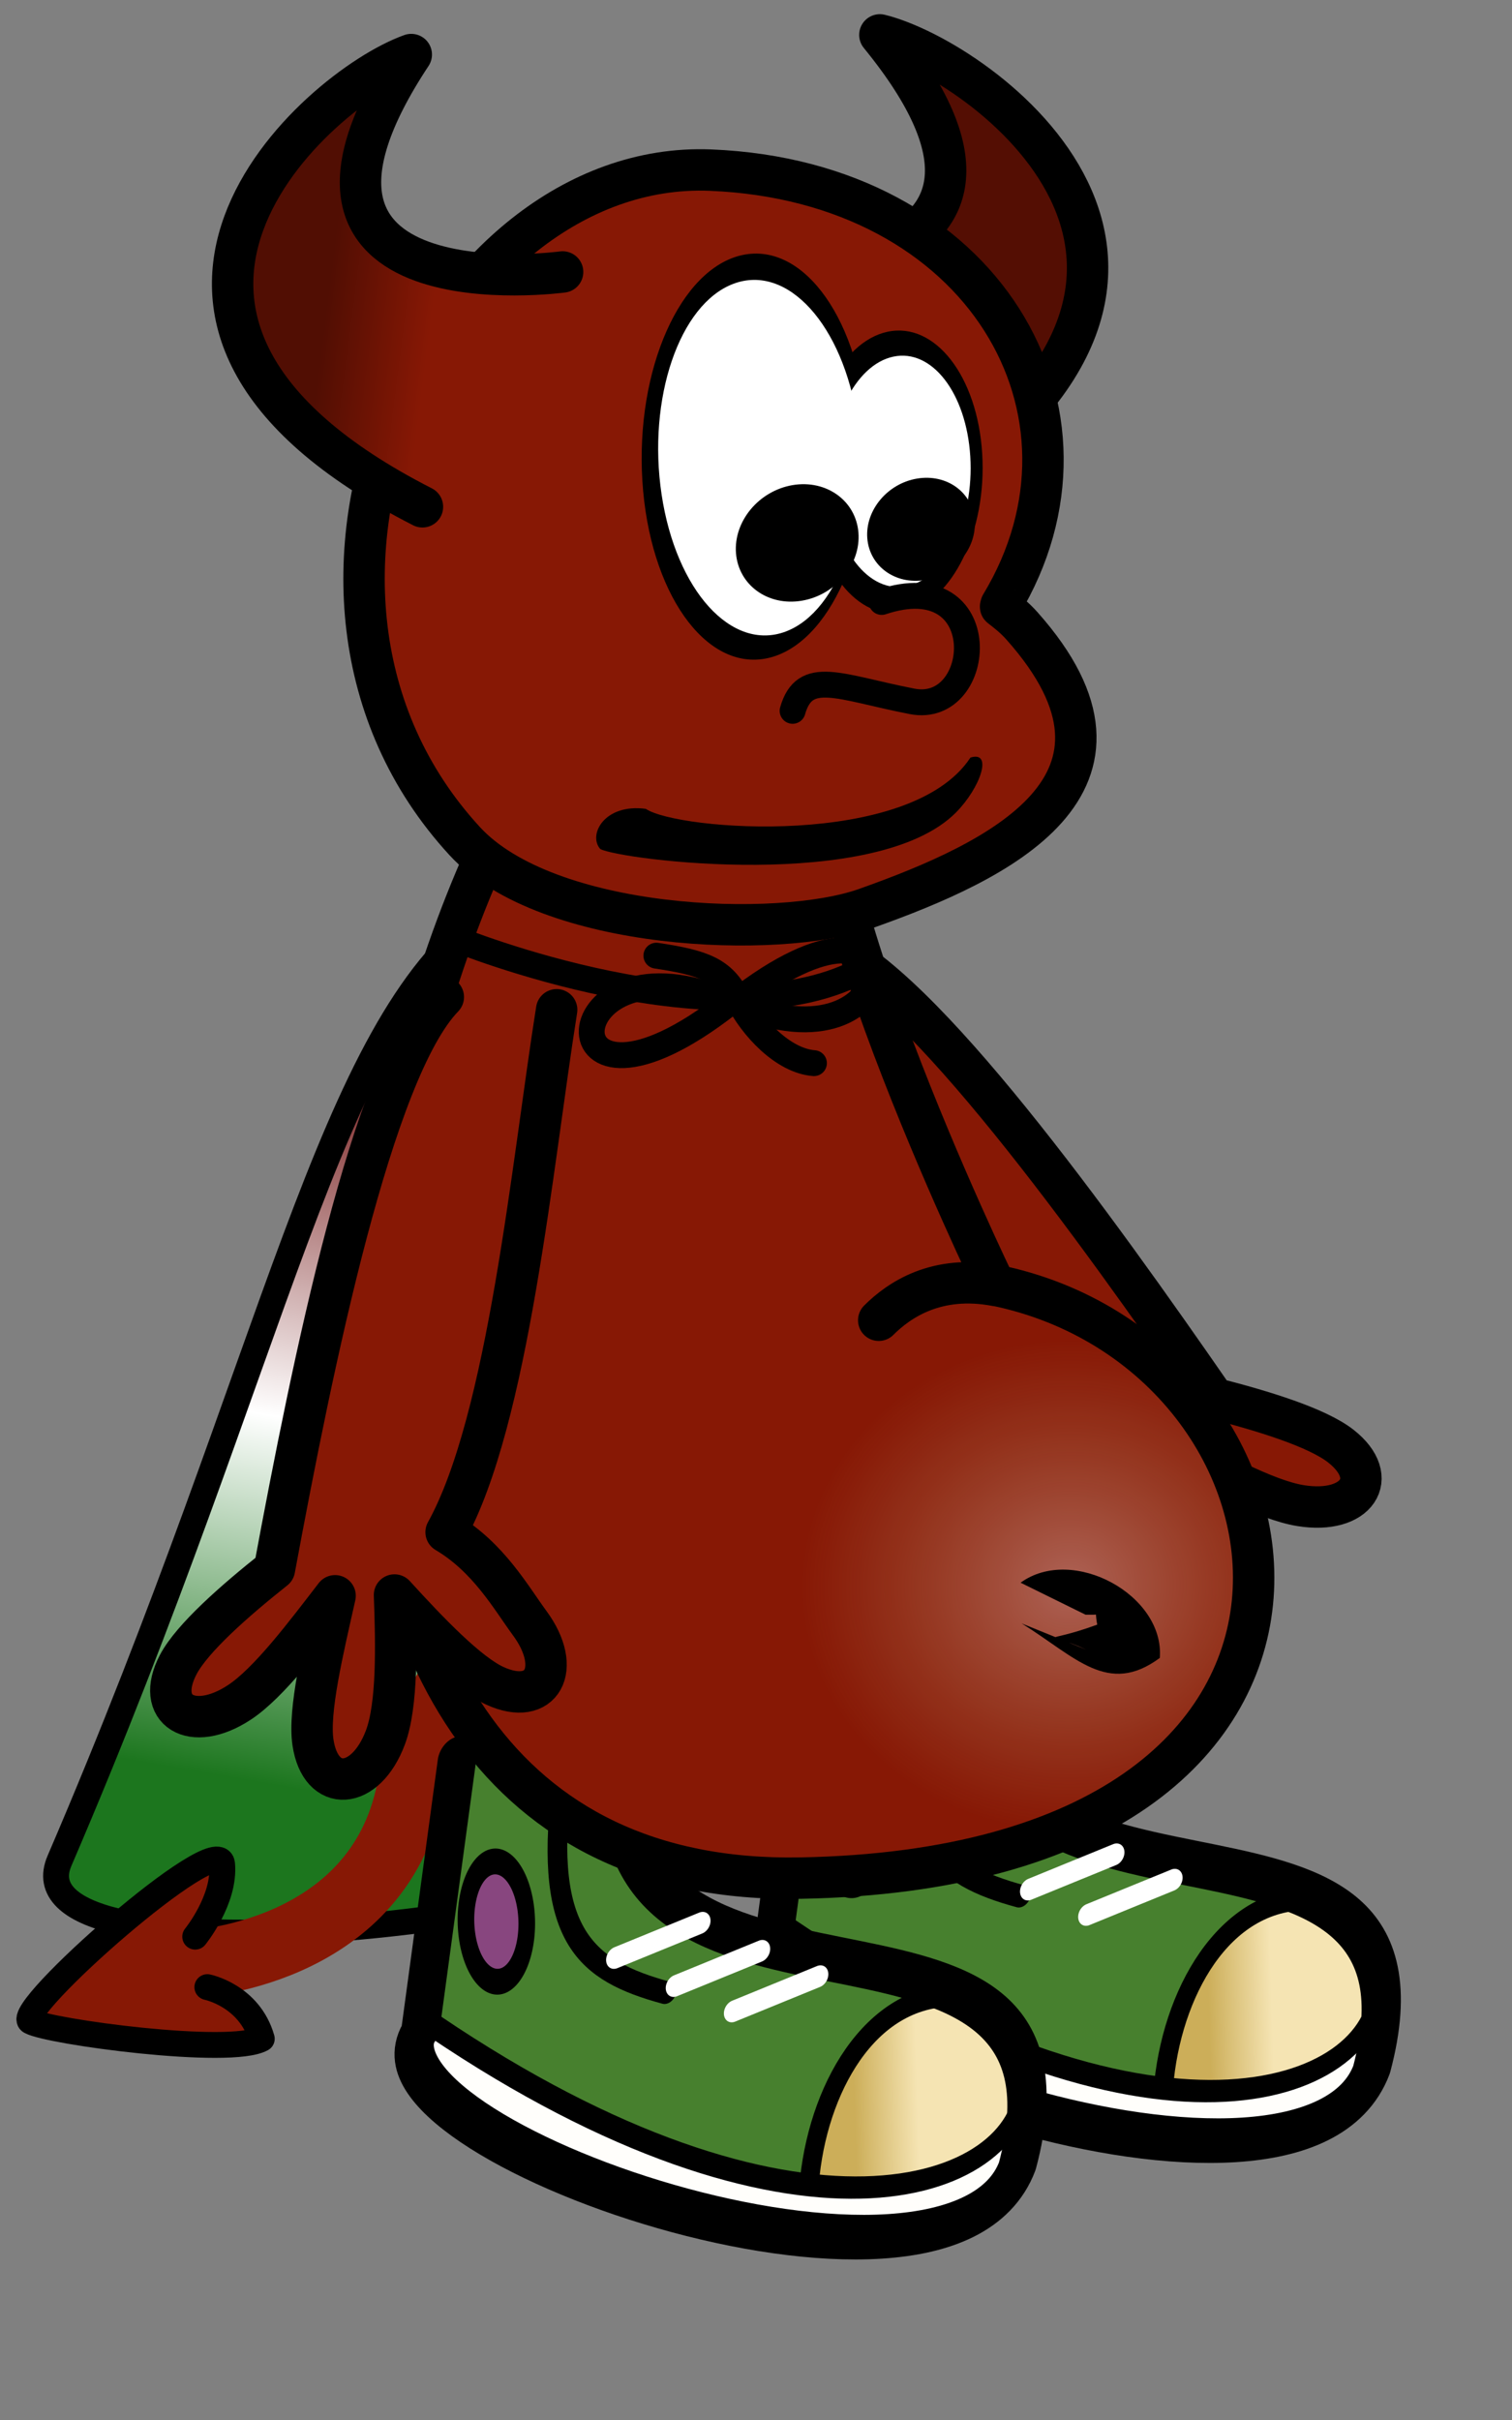 <?xml version="1.0" encoding="UTF-8" standalone="no"?>
<!-- Created with Inkscape (http://www.inkscape.org/) -->
<svg
   xmlns:dc="http://purl.org/dc/elements/1.1/"
   xmlns:cc="http://web.resource.org/cc/"
   xmlns:rdf="http://www.w3.org/1999/02/22-rdf-syntax-ns#"
   xmlns:svg="http://www.w3.org/2000/svg"
   xmlns="http://www.w3.org/2000/svg"
   xmlns:xlink="http://www.w3.org/1999/xlink"
   xmlns:sodipodi="http://inkscape.sourceforge.net/DTD/sodipodi-0.dtd"
   xmlns:inkscape="http://www.inkscape.org/namespaces/inkscape"
   width="100pt"
   height="160pt"
   id="svg1"
   sodipodi:version="0.32"
   inkscape:version="0.43"
   sodipodi:docbase="/home/yekcim/Desktop"
   sodipodi:docname="bsd.svg"
   inkscape:export-filename="C:\all.png"
   inkscape:export-xdpi="211.75999"
   inkscape:export-ydpi="211.75999"
   version="1.0">
  <rect width="100%" height="100%" fill="#808080" stroke="none"/>
  <defs
     id="defs3">
    <linearGradient
       id="linearGradient15088">
      <stop
         style="stop-color:#4e3a0c;stop-opacity:1;"
         offset="0"
         id="stop15090" />
      <stop
         style="stop-color:#4e3a0c;stop-opacity:0;"
         offset="1"
         id="stop15092" />
    </linearGradient>
    <linearGradient
       id="linearGradient14127">
      <stop
         style="stop-color:#2f261b;stop-opacity:1;"
         offset="0"
         id="stop14129" />
      <stop
         style="stop-color:#624f38;stop-opacity:1;"
         offset="1"
         id="stop14131" />
    </linearGradient>
    <linearGradient
       id="linearGradient13248">
      <stop
         style="stop-color:#8f5f15;stop-opacity:1;"
         offset="0"
         id="stop13250" />
      <stop
         style="stop-color:#e6e365;stop-opacity:1;"
         offset="1"
         id="stop13252" />
    </linearGradient>
    <linearGradient
       id="linearGradient13242">
      <stop
         style="stop-color:#8f5f15;stop-opacity:1;"
         offset="0"
         id="stop13244" />
      <stop
         style="stop-color:#e5e264;stop-opacity:1;"
         offset="1"
         id="stop13246" />
    </linearGradient>
    <linearGradient
       id="linearGradient13236">
      <stop
         style="stop-color:#8f5f15;stop-opacity:1;"
         offset="0"
         id="stop13238" />
      <stop
         style="stop-color:#e5e264;stop-opacity:1;"
         offset="1"
         id="stop13240" />
    </linearGradient>
    <linearGradient
       id="linearGradient13230">
      <stop
         style="stop-color:#8f5f15;stop-opacity:1;"
         offset="0"
         id="stop13232" />
      <stop
         style="stop-color:#e5e264;stop-opacity:1;"
         offset="1"
         id="stop13234" />
    </linearGradient>
    <linearGradient
       id="linearGradient13224">
      <stop
         style="stop-color:#8f6015;stop-opacity:1;"
         offset="0"
         id="stop13226" />
      <stop
         style="stop-color:#e5e264;stop-opacity:1;"
         offset="1"
         id="stop13228" />
    </linearGradient>
    <linearGradient
       id="linearGradient17268">
      <stop
         style="stop-color:#1c761e;stop-opacity:1;"
         offset="0"
         id="stop17270" />
      <stop
         id="stop17276"
         offset="0.5"
         style="stop-color:#ffffff;stop-opacity:1;" />
      <stop
         style="stop-color:#761c1c;stop-opacity:1;"
         offset="1"
         id="stop17272" />
    </linearGradient>
    <linearGradient
       id="linearGradient17141">
      <stop
         style="stop-color:#510e03;stop-opacity:1;"
         offset="0"
         id="stop17143" />
      <stop
         style="stop-color:#871805;stop-opacity:1;"
         offset="1"
         id="stop17145" />
    </linearGradient>
    <linearGradient
       id="linearGradient16975">
      <stop
         style="stop-color:#ccae59;stop-opacity:1;"
         offset="0"
         id="stop16977" />
      <stop
         style="stop-color:#f5e4b3;stop-opacity:1;"
         offset="1"
         id="stop16979" />
    </linearGradient>
    <linearGradient
       inkscape:collect="always"
       id="linearGradient40663">
      <stop
         style="stop-color:#526191;stop-opacity:1;"
         offset="0"
         id="stop40665" />
      <stop
         style="stop-color:#526191;stop-opacity:0;"
         offset="1"
         id="stop40667" />
    </linearGradient>
    <linearGradient
       id="linearGradient40213">
      <stop
         style="stop-color:#964107;stop-opacity:1;"
         offset="0"
         id="stop40215" />
      <stop
         style="stop-color:#e2cc17;stop-opacity:1;"
         offset="1"
         id="stop40217" />
    </linearGradient>
    <linearGradient
       inkscape:collect="always"
       id="linearGradient30543">
      <stop
         style="stop-color:#d5a100;stop-opacity:1;"
         offset="0"
         id="stop30545" />
      <stop
         style="stop-color:#d5a100;stop-opacity:0;"
         offset="1"
         id="stop30547" />
    </linearGradient>
    <linearGradient
       inkscape:collect="always"
       id="linearGradient29775">
      <stop
         style="stop-color:#c18d00;stop-opacity:1;"
         offset="0"
         id="stop29777" />
      <stop
         style="stop-color:#c18d00;stop-opacity:0;"
         offset="1"
         id="stop29779" />
    </linearGradient>
    <linearGradient
       inkscape:collect="always"
       id="linearGradient29767">
      <stop
         style="stop-color:#c1b800;stop-opacity:1;"
         offset="0"
         id="stop29769" />
      <stop
         style="stop-color:#c1b800;stop-opacity:0;"
         offset="1"
         id="stop29771" />
    </linearGradient>
    <defs
       id="defs1062">
      <linearGradient
         inkscape:collect="always"
         id="linearGradient10630">
        <stop
           style="stop-color:#616161;stop-opacity:1;"
           offset="0"
           id="stop10631" />
        <stop
           style="stop-color:#616161;stop-opacity:0;"
           offset="1"
           id="stop10632" />
      </linearGradient>
      <linearGradient
         inkscape:collect="always"
         id="linearGradient10560">
        <stop
           style="stop-color:#000000;stop-opacity:1;"
           offset="0"
           id="stop10561" />
        <stop
           style="stop-color:#000000;stop-opacity:0;"
           offset="1"
           id="stop10562" />
      </linearGradient>
      <linearGradient
         inkscape:collect="always"
         id="linearGradient15046">
        <stop
           style="stop-color:#dadada;stop-opacity:1;"
           offset="0"
           id="stop15047" />
        <stop
           style="stop-color:#dadada;stop-opacity:0;"
           offset="1"
           id="stop15048" />
      </linearGradient>
      <linearGradient
         id="linearGradient13777">
        <stop
           offset="0"
           style="stop-color:#d17d00;stop-opacity:1;"
           id="stop13779" />
        <stop
           offset="1"
           style="stop-color:#a7b135;stop-opacity:0;"
           id="stop13778" />
      </linearGradient>
      <linearGradient
         id="linearGradient11847">
        <stop
           offset="0"
           style="stop-color:#000000;stop-opacity:1;"
           id="stop11849" />
        <stop
           offset="1"
           style="stop-color:#000000;stop-opacity:0;"
           id="stop11848" />
      </linearGradient>
      <linearGradient
         id="linearGradient6187">
        <stop
           style="stop-color:#2e1b0b;stop-opacity:1;"
           offset="0"
           id="stop6188" />
        <stop
           style="stop-color:#431e00;stop-opacity:0;"
           offset="1"
           id="stop6189" />
      </linearGradient>
      <linearGradient
         inkscape:collect="always"
         id="linearGradient4909">
        <stop
           style="stop-color:#000000;stop-opacity:1;"
           offset="0"
           id="stop4910" />
        <stop
           style="stop-color:#000000;stop-opacity:0;"
           offset="1"
           id="stop4911" />
      </linearGradient>
      <linearGradient
         id="linearGradient1780">
        <stop
           style="stop-color:#454545;stop-opacity:1;"
           offset="0"
           id="stop1781" />
        <stop
           style="stop-color:#ffffff;stop-opacity:0;"
           offset="1"
           id="stop1782" />
      </linearGradient>
      <linearGradient
         id="linearGradient3869">
        <stop
           offset="0"
           style="stop-color:#d2dd2e;stop-opacity:1;"
           id="stop3872" />
        <stop
           offset="0.761"
           style="stop-color:#b3b96d;stop-opacity:0.656;"
           id="stop3871" />
        <stop
           offset="1"
           style="stop-color:#b1b952;stop-opacity:0;"
           id="stop3870" />
      </linearGradient>
      <linearGradient
         inkscape:collect="always"
         xlink:href="#linearGradient9217"
         id="linearGradient3799"
         gradientUnits="userSpaceOnUse"
         gradientTransform="matrix(0.113,0,0,0.115,26.434,157.176)"
         x1="4373.305"
         y1="319.335"
         x2="96.983"
         y2="2708.214" />
      <linearGradient
         inkscape:collect="always"
         xlink:href="#linearGradient7337"
         id="linearGradient3800"
         gradientUnits="userSpaceOnUse"
         gradientTransform="matrix(0.231,0,0,7.644947e-2,26.552,129.555)"
         x1="862.165"
         y1="2479.594"
         x2="1523.372"
         y2="2479.594" />
      <linearGradient
         inkscape:collect="always"
         xlink:href="#linearGradient5442"
         id="linearGradient3801"
         gradientUnits="userSpaceOnUse"
         gradientTransform="matrix(0.163,0,0,7.648058e-2,75.53,161.805)"
         x1="580.228"
         y1="2173.317"
         x2="1782.037"
         y2="1630.204" />
      <radialGradient
         inkscape:collect="always"
         xlink:href="#linearGradient5442"
         id="radialGradient3802"
         gradientUnits="userSpaceOnUse"
         gradientTransform="matrix(0.16,0,0,7.785591e-2,363.092,173.858)"
         cx="-606.797"
         cy="1573.44"
         fx="-606.797"
         fy="1573.44"
         r="739.705" />
      <linearGradient
         inkscape:collect="always"
         xlink:href="#linearGradient21707"
         id="linearGradient3803"
         gradientUnits="userSpaceOnUse"
         gradientTransform="scale(0.66,1.515)"
         x1="4848.597"
         y1="3945.112"
         x2="5625.465"
         y2="1720.94" />
      <linearGradient
         inkscape:collect="always"
         xlink:href="#linearGradient7337"
         id="linearGradient3804"
         gradientUnits="userSpaceOnUse"
         gradientTransform="matrix(0.237,0,0,0.208,-2451.443,4783.687)"
         x1="-7797.742"
         y1="5021.473"
         x2="-352.84"
         y2="1184.903" />
      <linearGradient
         inkscape:collect="always"
         xlink:href="#linearGradient7337"
         id="linearGradient3805"
         gradientUnits="userSpaceOnUse"
         gradientTransform="matrix(0.237,0,0,0.208,-2451.443,4783.687)"
         x1="-7797.742"
         y1="5021.473"
         x2="-352.84"
         y2="1184.903" />
      <defs
         id="defs3745">
        <linearGradient
           id="linearGradient22333"
           x1="0"
           y1="0.5"
           x2="1"
           y2="0.5"
           gradientUnits="objectBoundingBox"
           spreadMethod="pad"
           xlink:href="#linearGradient13777" />
        <linearGradient
           id="linearGradient21707">
          <stop
             style="stop-color:#ffffff;stop-opacity:1;"
             offset="0"
             id="stop21708" />
          <stop
             style="stop-color:#a7b135;stop-opacity:0;"
             offset="1"
             id="stop21709" />
        </linearGradient>
        <linearGradient
           inkscape:collect="always"
           id="linearGradient9217"
           x1="0"
           y1="0.5"
           x2="1"
           y2="0.5"
           gradientUnits="objectBoundingBox"
           spreadMethod="pad"
           xlink:href="#linearGradient11847" />
        <linearGradient
           id="linearGradient8584">
          <stop
             style="stop-color:#000000;stop-opacity:1;"
             offset="0"
             id="stop8585" />
          <stop
             style="stop-color:#cece4c;stop-opacity:0;"
             offset="1"
             id="stop8586" />
        </linearGradient>
        <linearGradient
           id="linearGradient7337">
          <stop
             style="stop-color:#b1b12f;stop-opacity:1;"
             offset="0"
             id="stop7338" />
          <stop
             style="stop-color:#cece4c;stop-opacity:0;"
             offset="1"
             id="stop7339" />
        </linearGradient>
        <linearGradient
           id="linearGradient5442"
           x1="0"
           y1="0.5"
           x2="1"
           y2="0.5"
           gradientUnits="objectBoundingBox"
           spreadMethod="pad"
           xlink:href="#linearGradient3869" />
      </defs>
      <sodipodi:namedview
         id="namedview3772"
         pagecolor="#ffffff"
         bordercolor="#666666"
         borderopacity="1.0"
         inkscape:pageopacity="0.0"
         inkscape:pageshadow="2"
         inkscape:zoom="0.80057989"
         inkscape:cx="297.63780"
         inkscape:cy="420.94487"
         inkscape:current-layer="layer1"
         inkscape:window-width="1440"
         inkscape:window-height="851"
         inkscape:window-x="0"
         inkscape:window-y="27"
         showguides="true"
         inkscape:guide-bbox="true" />
      <linearGradient
         inkscape:collect="always"
         xlink:href="#linearGradient4909"
         id="linearGradient6167"
         gradientUnits="userSpaceOnUse"
         gradientTransform="scale(0.892,1.121)"
         x1="-148.78"
         y1="106.319"
         x2="-160.149"
         y2="-66.932" />
      <linearGradient
         inkscape:collect="always"
         xlink:href="#linearGradient10560"
         id="linearGradient10563"
         gradientTransform="matrix(0.915,0.128,-0.15,1.071,19.549,-8.453)"
         x1="698.545"
         y1="69.853"
         x2="758.312"
         y2="359.097"
         gradientUnits="userSpaceOnUse" />
      <linearGradient
         inkscape:collect="always"
         xlink:href="#linearGradient10560"
         id="linearGradient10578"
         gradientUnits="userSpaceOnUse"
         gradientTransform="matrix(0.915,0.128,-0.15,1.071,0,0)"
         x1="647.371"
         y1="96.895"
         x2="770.592"
         y2="342.743" />
      <linearGradient
         inkscape:collect="always"
         xlink:href="#linearGradient4909"
         id="linearGradient10604"
         gradientUnits="userSpaceOnUse"
         gradientTransform="scale(0.892,1.121)"
         x1="-148.78"
         y1="106.319"
         x2="-160.149"
         y2="-66.932" />
      <linearGradient
         inkscape:collect="always"
         xlink:href="#linearGradient10630"
         id="linearGradient10633"
         gradientTransform="scale(0.884,1.132)"
         x1="-164.592"
         y1="105.155"
         x2="-154.146"
         y2="3.678"
         gradientUnits="userSpaceOnUse" />
      <linearGradient
         inkscape:collect="always"
         xlink:href="#linearGradient10630"
         id="linearGradient10647"
         gradientUnits="userSpaceOnUse"
         gradientTransform="scale(0.884,1.132)"
         x1="-164.592"
         y1="105.155"
         x2="-154.146"
         y2="3.678" />
      <radialGradient
         inkscape:collect="always"
         xlink:href="#linearGradient1780"
         id="radialGradient5568"
         gradientUnits="userSpaceOnUse"
         gradientTransform="matrix(-0.663,1.058,1.331,0.59,-891.791,666.425)"
         cx="-446.725"
         cy="218.61"
         fx="-446.725"
         fy="218.61"
         r="308.81" />
      <linearGradient
         inkscape:collect="always"
         xlink:href="#linearGradient10630"
         id="linearGradient4391"
         gradientUnits="userSpaceOnUse"
         gradientTransform="matrix(0.437,-0.48,0.615,0.558,723.073,-61.92)"
         x1="-164.592"
         y1="105.155"
         x2="-154.146"
         y2="3.678" />
    </defs>
    <defs
       id="defs1539">
      <linearGradient
         id="linearGradient1553">
        <stop
           id="stop1555"
           style="stop-color:#d17d00;stop-opacity:1;"
           offset="0" />
        <stop
           id="stop1557"
           style="stop-color:#a7b135;stop-opacity:0;"
           offset="1" />
      </linearGradient>
      <linearGradient
         id="linearGradient1559">
        <stop
           id="stop1561"
           style="stop-color:#000000;stop-opacity:1;"
           offset="0" />
        <stop
           id="stop1563"
           style="stop-color:#000000;stop-opacity:0;"
           offset="1" />
      </linearGradient>
      <linearGradient
         id="linearGradient1565">
        <stop
           id="stop1567"
           offset="0"
           style="stop-color:#2e1b0b;stop-opacity:1;" />
        <stop
           id="stop1569"
           offset="1"
           style="stop-color:#431e00;stop-opacity:0;" />
      </linearGradient>
      <linearGradient
         id="linearGradient1577">
        <stop
           id="stop1579"
           offset="0"
           style="stop-color:#eee07e;stop-opacity:1;" />
        <stop
           id="stop1581"
           offset="1"
           style="stop-color:#764413;stop-opacity:1;" />
      </linearGradient>
      <linearGradient
         id="linearGradient1583">
        <stop
           id="stop1585"
           style="stop-color:#d2dd2e;stop-opacity:1;"
           offset="0" />
        <stop
           id="stop1587"
           style="stop-color:#b3b96d;stop-opacity:0.656;"
           offset="0.761" />
        <stop
           id="stop1589"
           style="stop-color:#b1b952;stop-opacity:0;"
           offset="1" />
      </linearGradient>
      <linearGradient
         y2="2708.214"
         x2="96.983"
         y1="319.335"
         x1="4373.305"
         gradientTransform="matrix(0.113,0,0,0.115,26.434,157.176)"
         gradientUnits="userSpaceOnUse"
         id="linearGradient1591"
         xlink:href="#linearGradient9217"
         inkscape:collect="always" />
      <linearGradient
         y2="2479.594"
         x2="1523.372"
         y1="2479.594"
         x1="862.165"
         gradientTransform="matrix(0.231,0,0,7.644947e-2,26.552,129.555)"
         gradientUnits="userSpaceOnUse"
         id="linearGradient1593"
         xlink:href="#linearGradient7337"
         inkscape:collect="always" />
      <linearGradient
         y2="1630.204"
         x2="1782.037"
         y1="2173.317"
         x1="580.228"
         gradientTransform="matrix(0.163,0,0,7.648058e-2,75.53,161.805)"
         gradientUnits="userSpaceOnUse"
         id="linearGradient1595"
         xlink:href="#linearGradient5442"
         inkscape:collect="always" />
      <radialGradient
         r="739.705"
         fy="1573.44"
         fx="-606.797"
         cy="1573.44"
         cx="-606.797"
         gradientTransform="matrix(0.16,0,0,7.785591e-2,363.092,173.858)"
         gradientUnits="userSpaceOnUse"
         id="radialGradient1597"
         xlink:href="#linearGradient5442"
         inkscape:collect="always" />
      <linearGradient
         y2="1720.94"
         x2="5625.465"
         y1="3945.112"
         x1="4848.597"
         gradientTransform="scale(0.66,1.515)"
         gradientUnits="userSpaceOnUse"
         id="linearGradient1599"
         xlink:href="#linearGradient21707"
         inkscape:collect="always" />
      <linearGradient
         y2="1184.903"
         x2="-352.84"
         y1="5021.473"
         x1="-7797.742"
         gradientTransform="matrix(0.237,0,0,0.208,-2451.443,4783.687)"
         gradientUnits="userSpaceOnUse"
         id="linearGradient1601"
         xlink:href="#linearGradient7337"
         inkscape:collect="always" />
      <linearGradient
         y2="1184.903"
         x2="-352.84"
         y1="5021.473"
         x1="-7797.742"
         gradientTransform="matrix(0.237,0,0,0.208,-2451.443,4783.687)"
         gradientUnits="userSpaceOnUse"
         id="linearGradient1603"
         xlink:href="#linearGradient7337"
         inkscape:collect="always" />
      <defs
         id="defs1605">
        <linearGradient
           xlink:href="#linearGradient13777"
           spreadMethod="pad"
           gradientUnits="objectBoundingBox"
           y2="0.5"
           x2="1"
           y1="0.5"
           x1="0"
           id="linearGradient1607" />
        <linearGradient
           id="linearGradient1609">
          <stop
             id="stop1611"
             offset="0"
             style="stop-color:#ffffff;stop-opacity:1;" />
          <stop
             id="stop1613"
             offset="1"
             style="stop-color:#a7b135;stop-opacity:0;" />
        </linearGradient>
        <linearGradient
           xlink:href="#linearGradient11847"
           spreadMethod="pad"
           gradientUnits="objectBoundingBox"
           y2="0.5"
           x2="1"
           y1="0.5"
           x1="0"
           id="linearGradient1615"
           inkscape:collect="always" />
        <linearGradient
           id="linearGradient1617">
          <stop
             id="stop1619"
             offset="0"
             style="stop-color:#000000;stop-opacity:1;" />
          <stop
             id="stop1621"
             offset="1"
             style="stop-color:#cece4c;stop-opacity:0;" />
        </linearGradient>
        <linearGradient
           id="linearGradient1623">
          <stop
             id="stop1625"
             offset="0"
             style="stop-color:#b1b12f;stop-opacity:1;" />
          <stop
             id="stop1627"
             offset="1"
             style="stop-color:#cece4c;stop-opacity:0;" />
        </linearGradient>
        <linearGradient
           xlink:href="#linearGradient3869"
           spreadMethod="pad"
           gradientUnits="objectBoundingBox"
           y2="0.5"
           x2="1"
           y1="0.5"
           x1="0"
           id="linearGradient1629" />
      </defs>
      <sodipodi:namedview
         inkscape:guide-bbox="true"
         showguides="true"
         inkscape:window-y="27"
         inkscape:window-x="0"
         inkscape:window-height="851"
         inkscape:window-width="1440"
         inkscape:current-layer="layer1"
         inkscape:cy="420.94487"
         inkscape:cx="297.63780"
         inkscape:zoom="0.80057989"
         inkscape:pageshadow="2"
         inkscape:pageopacity="0.0"
         borderopacity="1.0"
         bordercolor="#666666"
         pagecolor="#ffffff"
         id="namedview1631" />
      <linearGradient
         y2="-66.932"
         x2="-160.149"
         y1="106.319"
         x1="-148.78"
         gradientTransform="scale(0.892,1.121)"
         gradientUnits="userSpaceOnUse"
         id="linearGradient1635"
         xlink:href="#linearGradient4909"
         inkscape:collect="always" />
      <linearGradient
         gradientUnits="userSpaceOnUse"
         y2="359.097"
         x2="758.312"
         y1="69.853"
         x1="698.545"
         gradientTransform="matrix(0.915,0.128,-0.15,1.071,19.549,-8.453)"
         id="linearGradient1637"
         xlink:href="#linearGradient10560"
         inkscape:collect="always" />
      <linearGradient
         y2="342.743"
         x2="770.592"
         y1="96.895"
         x1="647.371"
         gradientTransform="matrix(0.915,0.128,-0.15,1.071,0,0)"
         gradientUnits="userSpaceOnUse"
         id="linearGradient1639"
         xlink:href="#linearGradient10560"
         inkscape:collect="always" />
      <linearGradient
         y2="-66.932"
         x2="-160.149"
         y1="106.319"
         x1="-148.78"
         gradientTransform="scale(0.892,1.121)"
         gradientUnits="userSpaceOnUse"
         id="linearGradient1641"
         xlink:href="#linearGradient4909"
         inkscape:collect="always" />
      <linearGradient
         y2="3.678"
         x2="-154.146"
         y1="105.155"
         x1="-164.592"
         gradientTransform="scale(0.884,1.132)"
         gradientUnits="userSpaceOnUse"
         id="linearGradient1645"
         xlink:href="#linearGradient10630"
         inkscape:collect="always" />
      <radialGradient
         r="308.81"
         fy="218.61"
         fx="-446.725"
         cy="218.61"
         cx="-446.725"
         gradientTransform="matrix(-0.663,1.058,1.331,0.59,-891.791,666.425)"
         gradientUnits="userSpaceOnUse"
         id="radialGradient1647"
         xlink:href="#linearGradient1780"
         inkscape:collect="always" />
      <linearGradient
         y2="3.678"
         x2="-154.146"
         y1="105.155"
         x1="-164.592"
         gradientTransform="matrix(0.437,-0.48,0.615,0.558,723.073,-61.92)"
         gradientUnits="userSpaceOnUse"
         id="linearGradient1649"
         xlink:href="#linearGradient10630"
         inkscape:collect="always" />
    </defs>
    <linearGradient
       id="linearGradient2306">
      <stop
         id="stop2308"
         offset="0"
         style="stop-color:#6a6a6b;stop-opacity:1;" />
      <stop
         id="stop2310"
         offset="1"
         style="stop-color:#c7c7c7;stop-opacity:1;" />
    </linearGradient>
    <linearGradient
       id="linearGradient2331">
      <stop
         id="stop2333"
         offset="0"
         style="stop-color:#1763a1;stop-opacity:1;" />
      <stop
         id="stop2335"
         offset="1"
         style="stop-color:#68a6c7;stop-opacity:1;" />
    </linearGradient>
    <linearGradient
       id="linearGradient2410">
      <stop
         id="stop2412"
         offset="0"
         style="stop-color:#0d348b;stop-opacity:1;" />
      <stop
         id="stop2414"
         offset="1"
         style="stop-color:#5697be;stop-opacity:1;" />
    </linearGradient>
    <linearGradient
       id="linearGradient2285"
       inkscape:collect="always">
      <stop
         id="stop2287"
         offset="0"
         style="stop-color:#0d348b;stop-opacity:1;" />
      <stop
         id="stop2289"
         offset="1"
         style="stop-color:#0d348b;stop-opacity:0;" />
    </linearGradient>
    <linearGradient
       id="linearGradient4269">
      <stop
         id="stop4271"
         offset="0"
         style="stop-color:#526191;stop-opacity:1;" />
      <stop
         id="stop4273"
         offset="1"
         style="stop-color:#6b6e78;stop-opacity:1;" />
    </linearGradient>
    <linearGradient
       inkscape:collect="always"
       id="linearGradient5201">
      <stop
         style="stop-color:#feff1d;stop-opacity:1;"
         offset="0"
         id="stop5203" />
      <stop
         style="stop-color:#feff1d;stop-opacity:0;"
         offset="1"
         id="stop5205" />
    </linearGradient>
    <linearGradient
       inkscape:collect="always"
       id="linearGradient5077">
      <stop
         style="stop-color:#000000;stop-opacity:1;"
         offset="0"
         id="stop5079" />
      <stop
         style="stop-color:#000000;stop-opacity:0;"
         offset="1"
         id="stop5081" />
    </linearGradient>
    <linearGradient
       id="linearGradient2768"
       inkscape:collect="always">
      <stop
         id="stop2770"
         offset="0"
         style="stop-color:#b7ab17;stop-opacity:1;" />
      <stop
         id="stop2772"
         offset="1"
         style="stop-color:#e6d934;stop-opacity:0" />
    </linearGradient>
    <radialGradient
       r="379.711"
       fy="429.341"
       fx="466.379"
       cy="429.341"
       cx="466.379"
       gradientTransform="matrix(4.292923e-2,-3.616379e-2,3.089057e-2,3.894894e-2,-53.194,14.149)"
       gradientUnits="userSpaceOnUse"
       id="radialGradient43593"
       xlink:href="#linearGradient1616"
       inkscape:collect="always" />
    <linearGradient
       y2="124.727"
       x2="1075.904"
       y1="613.492"
       x1="1294.136"
       gradientTransform="matrix(7.654877e-2,0,0,7.654877e-2,-113.394,-15.588)"
       gradientUnits="userSpaceOnUse"
       id="linearGradient43590"
       xlink:href="#linearGradient13224"
       inkscape:collect="always" />
    <radialGradient
       r="95.535"
       fy="440.973"
       fx="328.217"
       cy="440.973"
       cx="328.217"
       gradientTransform="matrix(0.167,0.206,-0.128,5.453844e-2,33.797,-71.436)"
       gradientUnits="userSpaceOnUse"
       id="radialGradient36848"
       xlink:href="#linearGradient13230"
       inkscape:collect="always" />
    <linearGradient
       y2="51.213"
       x2="-19.906"
       y1="27.324"
       x1="-27.126"
       gradientTransform="matrix(1.112,0,0,1.112,44.741,0.223)"
       gradientUnits="userSpaceOnUse"
       id="linearGradient36846"
       xlink:href="#linearGradient13242"
       inkscape:collect="always" />
    <linearGradient
       y2="51.213"
       x2="-19.906"
       y1="27.324"
       x1="-27.126"
       gradientTransform="matrix(1.112,0,0,1.112,44.741,0.223)"
       gradientUnits="userSpaceOnUse"
       id="linearGradient36838"
       xlink:href="#linearGradient13248"
       inkscape:collect="always" />
    <radialGradient
       r="95.535"
       fy="440.973"
       fx="328.217"
       cy="440.973"
       cx="328.217"
       gradientTransform="matrix(0.167,0.206,-0.128,5.453844e-2,33.797,-71.436)"
       gradientUnits="userSpaceOnUse"
       id="radialGradient36836"
       xlink:href="#linearGradient13236"
       inkscape:collect="always" />
    <defs
       id="defs909">
      <linearGradient
         xlink:href="#linearGradient1574"
         spreadMethod="pad"
         gradientUnits="objectBoundingBox"
         y2="0.5"
         x2="1"
         y1="0.5"
         x1="0"
         id="linearGradient943" />
      <defs
         id="defs582">
        <linearGradient
           xlink:href="#linearGradient943"
           spreadMethod="pad"
           gradientUnits="objectBoundingBox"
           y2="0.5"
           x2="1"
           y1="0.5"
           x1="0"
           id="linearGradient596" />
        <linearGradient
           xlink:href="#linearGradient1571"
           spreadMethod="pad"
           gradientUnits="objectBoundingBox"
           y2="0.5"
           x2="1"
           y1="0.5"
           x1="0"
           id="linearGradient584" />
        <radialGradient
           gradientTransform="scale(1,1)"
           fy="0.32"
           fx="0.678"
           r="1.144"
           cy="0.32"
           cx="0.678"
           id="radialGradient587"
           xlink:href="#linearGradient596" />
        <linearGradient
           y2="0.172"
           x2="0.5"
           y1="0.547"
           x1="0.89"
           id="linearGradient594"
           xlink:href="#linearGradient584" />
        <radialGradient
           fy="0.625"
           fx="0.66"
           r="0.581"
           cy="0.625"
           cx="0.66"
           id="radialGradient595"
           xlink:href="#linearGradient584" />
      </defs>
      <sodipodi:namedview
         id="namedview919" />
    </defs>
    <linearGradient
       id="linearGradient1571">
      <stop
         id="stop1573"
         style="stop-color:#ff5f27;stop-opacity:1;"
         offset="0" />
      <stop
         id="stop1572"
         style="stop-color:#ffff00;stop-opacity:1;"
         offset="1" />
    </linearGradient>
    <linearGradient
       id="linearGradient1574">
      <stop
         id="stop1576"
         style="stop-color:#8f5faa;stop-opacity:1;"
         offset="0" />
      <stop
         id="stop1575"
         style="stop-color:#7addc2;stop-opacity:1;"
         offset="1" />
    </linearGradient>
    <linearGradient
       id="linearGradient1616">
      <stop
         id="stop1617"
         style="stop-color:#271a0f;stop-opacity:1;"
         offset="0" />
      <stop
         id="stop1618"
         style="stop-color:#b07600;stop-opacity:1;"
         offset="1" />
    </linearGradient>
    <linearGradient
       id="linearGradient15518">
      <stop
         id="stop15520"
         offset="0"
         style="stop-color:#ffffff;stop-opacity:0.609;" />
      <stop
         id="stop15525"
         offset="1"
         style="stop-color:#dfe39e;stop-opacity:0;" />
    </linearGradient>
    <linearGradient
       id="linearGradient3287">
      <stop
         id="stop3289"
         offset="0"
         style="stop-color:#d5d5d5;stop-opacity:1;" />
      <stop
         id="stop3291"
         offset="1"
         style="stop-color:#ffffff;stop-opacity:1;" />
    </linearGradient>
    <linearGradient
       id="linearGradient10667">
      <stop
         id="stop10669"
         offset="0"
         style="stop-color:#c1c1c1;stop-opacity:1;" />
      <stop
         id="stop10671"
         offset="1"
         style="stop-color:#666666;stop-opacity:1;" />
    </linearGradient>
    <linearGradient
       id="linearGradient10681"
       inkscape:collect="always">
      <stop
         id="stop10683"
         offset="0"
         style="stop-color:#ffffff;stop-opacity:1;" />
      <stop
         id="stop10685"
         offset="1"
         style="stop-color:#ffffff;stop-opacity:0;" />
    </linearGradient>
    <linearGradient
       id="linearGradient11571">
      <stop
         id="stop11573"
         offset="0"
         style="stop-color:#efbf1f;stop-opacity:1;" />
      <stop
         id="stop11575"
         offset="1"
         style="stop-color:#f9e7a8;stop-opacity:1;" />
    </linearGradient>
    <linearGradient
       inkscape:collect="always"
       xlink:href="#linearGradient10667"
       id="linearGradient29854"
       gradientUnits="userSpaceOnUse"
       gradientTransform="matrix(-1.238,0,0,1.079,-4.974,-4.057)"
       x1="10.486"
       y1="20.769"
       x2="2.137"
       y2="25.047" />
    <radialGradient
       inkscape:collect="always"
       xlink:href="#linearGradient10681"
       id="radialGradient29856"
       gradientUnits="userSpaceOnUse"
       gradientTransform="matrix(1.237,6.348191e-2,-7.102731e-2,1.553,-2.691,-18.611)"
       cx="20.985"
       cy="31.433"
       fx="20.985"
       fy="31.433"
       r="5.289" />
    <linearGradient
       inkscape:collect="always"
       xlink:href="#linearGradient11571"
       id="linearGradient29858"
       gradientUnits="userSpaceOnUse"
       gradientTransform="matrix(0.976,0,0,0.976,-32.983,-0.611)"
       x1="21.864"
       y1="9.801"
       x2="22.09"
       y2="8.419" />
    <linearGradient
       inkscape:collect="always"
       xlink:href="#linearGradient10667"
       id="linearGradient29860"
       gradientUnits="userSpaceOnUse"
       gradientTransform="matrix(1.223,-0.189,0.165,1.066,-38.947,-3.161)"
       x1="10.486"
       y1="20.769"
       x2="2.137"
       y2="25.047" />
    <linearGradient
       inkscape:collect="always"
       xlink:href="#linearGradient30543"
       id="linearGradient29862"
       gradientUnits="userSpaceOnUse"
       gradientTransform="matrix(-0.354,-3.796241e-2,-4.778049e-2,0.326,190.507,-4.194)"
       x1="445.32"
       y1="185.407"
       x2="483.651"
       y2="185.407" />
    <linearGradient
       inkscape:collect="always"
       xlink:href="#linearGradient30543"
       id="linearGradient29864"
       gradientUnits="userSpaceOnUse"
       gradientTransform="matrix(-0.354,-3.796241e-2,-4.778049e-2,0.326,182.555,-4.108)"
       x1="445.32"
       y1="185.407"
       x2="483.651"
       y2="185.407" />
    <linearGradient
       inkscape:collect="always"
       xlink:href="#linearGradient29767"
       id="linearGradient29866"
       gradientUnits="userSpaceOnUse"
       x1="469.229"
       y1="195.67"
       x2="466.853"
       y2="190.318" />
    <linearGradient
       inkscape:collect="always"
       xlink:href="#linearGradient29775"
       id="linearGradient29868"
       gradientUnits="userSpaceOnUse"
       x1="452.242"
       y1="191.62"
       x2="477.798"
       y2="191.62" />
    <linearGradient
       inkscape:collect="always"
       xlink:href="#linearGradient15046"
       id="linearGradient29870"
       gradientUnits="userSpaceOnUse"
       gradientTransform="matrix(-7.748807e-2,0,0,0.115,-17.755,-4.002)"
       x1="441.73"
       y1="303.185"
       x2="428.488"
       y2="198.181" />
    <linearGradient
       inkscape:collect="always"
       xlink:href="#linearGradient15046"
       id="linearGradient29872"
       gradientUnits="userSpaceOnUse"
       gradientTransform="matrix(-7.748807e-2,0,0,0.115,-17.474,-4.177)"
       x1="393.51"
       y1="308.619"
       x2="509.586"
       y2="239.18" />
    <radialGradient
       inkscape:collect="always"
       xlink:href="#linearGradient15518"
       id="radialGradient32466"
       gradientUnits="userSpaceOnUse"
       gradientTransform="matrix(-1.112,-0.266,0.232,-1.081,31.628,66.575)"
       cx="18.283"
       cy="29.647"
       fx="18.283"
       fy="29.647"
       r="4.084" />
    <linearGradient
       inkscape:collect="always"
       xlink:href="#linearGradient2768"
       id="linearGradient39849"
       gradientUnits="userSpaceOnUse"
       x1="-47.24"
       y1="34.847"
       x2="-56.388"
       y2="22.859" />
    <linearGradient
       inkscape:collect="always"
       xlink:href="#linearGradient2768"
       id="linearGradient39851"
       gradientUnits="userSpaceOnUse"
       x1="-47.24"
       y1="34.847"
       x2="-56.388"
       y2="22.859" />
    <linearGradient
       inkscape:collect="always"
       xlink:href="#linearGradient5201"
       id="linearGradient40294"
       gradientUnits="userSpaceOnUse"
       gradientTransform="translate(-12.681,-4.351)"
       x1="-0.585"
       y1="25.527"
       x2="5.868"
       y2="34.478" />
    <linearGradient
       inkscape:collect="always"
       xlink:href="#linearGradient5077"
       id="linearGradient40296"
       gradientUnits="userSpaceOnUse"
       x1="7.898"
       y1="5.301"
       x2="12.873"
       y2="5.301" />
    <linearGradient
       inkscape:collect="always"
       xlink:href="#linearGradient40213"
       id="linearGradient40298"
       gradientUnits="userSpaceOnUse"
       x1="-3.016"
       y1="8.551"
       x2="-1.245"
       y2="6.977" />
    <linearGradient
       inkscape:collect="always"
       xlink:href="#linearGradient4269"
       id="linearGradient40735"
       gradientUnits="userSpaceOnUse"
       gradientTransform="matrix(1.213,0,0,1.05,48.654,-1.794)"
       x1="14.322"
       y1="28.578"
       x2="20.104"
       y2="31.275" />
    <linearGradient
       inkscape:collect="always"
       xlink:href="#linearGradient40663"
       id="linearGradient40737"
       gradientUnits="userSpaceOnUse"
       x1="13.449"
       y1="33.541"
       x2="14.221"
       y2="32.47" />
    <linearGradient
       inkscape:collect="always"
       xlink:href="#linearGradient2410"
       id="linearGradient40831"
       gradientUnits="userSpaceOnUse"
       gradientTransform="matrix(-0.94,0.532,0.384,0.846,100.583,-3.28)"
       x1="2.778"
       y1="29.52"
       x2="10.358"
       y2="20.062" />
    <linearGradient
       inkscape:collect="always"
       xlink:href="#linearGradient2331"
       id="linearGradient40833"
       gradientUnits="userSpaceOnUse"
       gradientTransform="translate(83.786,1.101)"
       x1="21.736"
       y1="17.182"
       x2="11.174"
       y2="4.442" />
    <radialGradient
       inkscape:collect="always"
       xlink:href="#linearGradient2285"
       id="radialGradient40835"
       gradientUnits="userSpaceOnUse"
       gradientTransform="matrix(0.745,-1.696,1.518,0.667,37.544,49.564)"
       cx="23.655"
       cy="30.782"
       fx="23.655"
       fy="30.782"
       r="6.214" />
    <linearGradient
       inkscape:collect="always"
       xlink:href="#linearGradient2306"
       id="linearGradient40837"
       gradientUnits="userSpaceOnUse"
       gradientTransform="translate(-0.664,0.439)"
       x1="17.117"
       y1="11.111"
       x2="17.877"
       y2="9.987" />
    <linearGradient
       inkscape:collect="always"
       xlink:href="#linearGradient2410"
       id="linearGradient40839"
       gradientUnits="userSpaceOnUse"
       gradientTransform="matrix(1.021,0.201,8.684867e-2,0.996,76.678,-1.886)"
       x1="0.967"
       y1="32.833"
       x2="11.054"
       y2="18.826" />
    <radialGradient
       inkscape:collect="always"
       xlink:href="#linearGradient15518"
       id="radialGradient12355"
       gradientUnits="userSpaceOnUse"
       gradientTransform="matrix(-1.112,-0.266,0.232,-1.081,31.628,66.575)"
       cx="18.283"
       cy="29.647"
       fx="18.283"
       fy="29.647"
       r="4.084" />
    <linearGradient
       inkscape:collect="always"
       xlink:href="#linearGradient17268"
       id="linearGradient17389"
       gradientUnits="userSpaceOnUse"
       gradientTransform="translate(-2.122,0.461)"
       x1="2.642"
       y1="91.67"
       x2="5.046"
       y2="77.831" />
    <linearGradient
       inkscape:collect="always"
       xlink:href="#linearGradient16975"
       id="linearGradient17391"
       gradientUnits="userSpaceOnUse"
       gradientTransform="matrix(0.554,7.003855e-2,4.869276e-2,0.718,22.046,28.083)"
       x1="134.985"
       y1="186.206"
       x2="137.357"
       y2="185.837" />
    <linearGradient
       inkscape:collect="always"
       xlink:href="#linearGradient16975"
       id="linearGradient17393"
       gradientUnits="userSpaceOnUse"
       gradientTransform="matrix(0.554,7.003855e-2,4.869276e-2,0.718,22.046,28.083)"
       x1="134.985"
       y1="186.206"
       x2="137.357"
       y2="185.837" />
    <radialGradient
       inkscape:collect="always"
       xlink:href="#linearGradient15518"
       id="radialGradient17395"
       gradientUnits="userSpaceOnUse"
       gradientTransform="matrix(-0.754,3.603182e-3,5.063401e-16,-0.734,31.965,51.36)"
       cx="18.82"
       cy="29.375"
       fx="18.82"
       fy="29.375"
       r="4.084" />
    <linearGradient
       inkscape:collect="always"
       xlink:href="#linearGradient17141"
       id="linearGradient17397"
       gradientUnits="userSpaceOnUse"
       gradientTransform="matrix(0.991,0,0,0.991,-83.349,-70.805)"
       x1="86.091"
       y1="136.109"
       x2="88.138"
       y2="136.37" />
    <radialGradient
       inkscape:collect="always"
       xlink:href="#linearGradient15518"
       id="radialGradient12334"
       gradientUnits="userSpaceOnUse"
       gradientTransform="matrix(-1.112,-0.266,0.232,-1.081,31.628,66.575)"
       cx="18.283"
       cy="29.647"
       fx="18.283"
       fy="29.647"
       r="4.084" />
    <radialGradient
       inkscape:collect="always"
       xlink:href="#linearGradient3287"
       id="radialGradient12336"
       gradientUnits="userSpaceOnUse"
       cx="-11.323"
       cy="17.665"
       fx="-11.323"
       fy="17.665"
       r="3.662" />
    <radialGradient
       inkscape:collect="always"
       xlink:href="#linearGradient3287"
       id="radialGradient12338"
       gradientUnits="userSpaceOnUse"
       cx="-11.323"
       cy="17.665"
       fx="-11.323"
       fy="17.665"
       r="3.662" />
    <radialGradient
       inkscape:collect="always"
       xlink:href="#linearGradient3287"
       id="radialGradient12340"
       gradientUnits="userSpaceOnUse"
       cx="-11.323"
       cy="17.665"
       fx="-11.323"
       fy="17.665"
       r="3.662" />
    <radialGradient
       inkscape:collect="always"
       xlink:href="#linearGradient3287"
       id="radialGradient12342"
       gradientUnits="userSpaceOnUse"
       cx="-11.323"
       cy="17.665"
       fx="-11.323"
       fy="17.665"
       r="3.662" />
    <radialGradient
       inkscape:collect="always"
       xlink:href="#linearGradient3287"
       id="radialGradient12344"
       gradientUnits="userSpaceOnUse"
       cx="-11.323"
       cy="17.665"
       fx="-11.323"
       fy="17.665"
       r="3.662" />
    <radialGradient
       inkscape:collect="always"
       xlink:href="#linearGradient3287"
       id="radialGradient12346"
       gradientUnits="userSpaceOnUse"
       cx="-11.323"
       cy="17.665"
       fx="-11.323"
       fy="17.665"
       r="3.662" />
    <radialGradient
       inkscape:collect="always"
       xlink:href="#linearGradient3287"
       id="radialGradient12348"
       gradientUnits="userSpaceOnUse"
       cx="-11.323"
       cy="17.665"
       fx="-11.323"
       fy="17.665"
       r="3.662" />
    <radialGradient
       inkscape:collect="always"
       xlink:href="#linearGradient3287"
       id="radialGradient12350"
       gradientUnits="userSpaceOnUse"
       cx="-11.323"
       cy="17.665"
       fx="-11.323"
       fy="17.665"
       r="3.662" />
    <radialGradient
       inkscape:collect="always"
       xlink:href="#linearGradient3287"
       id="radialGradient12352"
       gradientUnits="userSpaceOnUse"
       cx="-11.323"
       cy="17.665"
       fx="-11.323"
       fy="17.665"
       r="3.662" />
    <radialGradient
       inkscape:collect="always"
       xlink:href="#linearGradient3287"
       id="radialGradient12354"
       gradientUnits="userSpaceOnUse"
       cx="-11.323"
       cy="17.665"
       fx="-11.323"
       fy="17.665"
       r="3.662" />
    <radialGradient
       inkscape:collect="always"
       xlink:href="#linearGradient3287"
       id="radialGradient12356"
       gradientUnits="userSpaceOnUse"
       cx="-11.323"
       cy="17.665"
       fx="-11.323"
       fy="17.665"
       r="3.662" />
    <radialGradient
       inkscape:collect="always"
       xlink:href="#linearGradient3287"
       id="radialGradient12358"
       gradientUnits="userSpaceOnUse"
       cx="-11.323"
       cy="17.665"
       fx="-11.323"
       fy="17.665"
       r="3.662" />
    <radialGradient
       inkscape:collect="always"
       xlink:href="#linearGradient3287"
       id="radialGradient12360"
       gradientUnits="userSpaceOnUse"
       cx="-11.323"
       cy="17.665"
       fx="-11.323"
       fy="17.665"
       r="3.662" />
    <radialGradient
       inkscape:collect="always"
       xlink:href="#linearGradient3287"
       id="radialGradient12362"
       gradientUnits="userSpaceOnUse"
       cx="-11.323"
       cy="17.665"
       fx="-11.323"
       fy="17.665"
       r="3.662" />
    <radialGradient
       inkscape:collect="always"
       xlink:href="#linearGradient3287"
       id="radialGradient12364"
       gradientUnits="userSpaceOnUse"
       cx="-11.323"
       cy="17.665"
       fx="-11.323"
       fy="17.665"
       r="3.662" />
    <radialGradient
       inkscape:collect="always"
       xlink:href="#linearGradient3287"
       id="radialGradient12366"
       gradientUnits="userSpaceOnUse"
       cx="-11.323"
       cy="17.665"
       fx="-11.323"
       fy="17.665"
       r="3.662" />
    <radialGradient
       inkscape:collect="always"
       xlink:href="#linearGradient3287"
       id="radialGradient12368"
       gradientUnits="userSpaceOnUse"
       cx="-11.323"
       cy="17.665"
       fx="-11.323"
       fy="17.665"
       r="3.662" />
    <radialGradient
       inkscape:collect="always"
       xlink:href="#linearGradient3287"
       id="radialGradient12370"
       gradientUnits="userSpaceOnUse"
       cx="-11.323"
       cy="17.665"
       fx="-11.323"
       fy="17.665"
       r="3.662" />
    <radialGradient
       inkscape:collect="always"
       xlink:href="#linearGradient3287"
       id="radialGradient12372"
       gradientUnits="userSpaceOnUse"
       cx="-11.323"
       cy="17.665"
       fx="-11.323"
       fy="17.665"
       r="3.662" />
    <radialGradient
       inkscape:collect="always"
       xlink:href="#linearGradient3287"
       id="radialGradient12374"
       gradientUnits="userSpaceOnUse"
       cx="-11.323"
       cy="17.665"
       fx="-11.323"
       fy="17.665"
       r="3.662" />
    <radialGradient
       inkscape:collect="always"
       xlink:href="#linearGradient3287"
       id="radialGradient12376"
       gradientUnits="userSpaceOnUse"
       cx="-11.323"
       cy="17.665"
       fx="-11.323"
       fy="17.665"
       r="3.662" />
    <radialGradient
       inkscape:collect="always"
       xlink:href="#linearGradient3287"
       id="radialGradient12378"
       gradientUnits="userSpaceOnUse"
       cx="-11.323"
       cy="17.665"
       fx="-11.323"
       fy="17.665"
       r="3.662" />
    <radialGradient
       inkscape:collect="always"
       xlink:href="#linearGradient3287"
       id="radialGradient12380"
       gradientUnits="userSpaceOnUse"
       cx="-11.323"
       cy="17.665"
       fx="-11.323"
       fy="17.665"
       r="3.662" />
    <radialGradient
       inkscape:collect="always"
       xlink:href="#linearGradient3287"
       id="radialGradient12382"
       gradientUnits="userSpaceOnUse"
       cx="-11.323"
       cy="17.665"
       fx="-11.323"
       fy="17.665"
       r="3.662" />
    <radialGradient
       inkscape:collect="always"
       xlink:href="#linearGradient3287"
       id="radialGradient12384"
       gradientUnits="userSpaceOnUse"
       cx="-11.323"
       cy="17.665"
       fx="-11.323"
       fy="17.665"
       r="3.662" />
    <radialGradient
       inkscape:collect="always"
       xlink:href="#linearGradient3287"
       id="radialGradient12386"
       gradientUnits="userSpaceOnUse"
       cx="-11.323"
       cy="17.665"
       fx="-11.323"
       fy="17.665"
       r="3.662" />
    <radialGradient
       inkscape:collect="always"
       xlink:href="#linearGradient3287"
       id="radialGradient12388"
       gradientUnits="userSpaceOnUse"
       cx="-11.323"
       cy="17.665"
       fx="-11.323"
       fy="17.665"
       r="3.662" />
    <radialGradient
       inkscape:collect="always"
       xlink:href="#linearGradient3287"
       id="radialGradient12390"
       gradientUnits="userSpaceOnUse"
       cx="-11.323"
       cy="17.665"
       fx="-11.323"
       fy="17.665"
       r="3.662" />
    <radialGradient
       inkscape:collect="always"
       xlink:href="#linearGradient3287"
       id="radialGradient12392"
       gradientUnits="userSpaceOnUse"
       cx="-11.323"
       cy="17.665"
       fx="-11.323"
       fy="17.665"
       r="3.662" />
    <radialGradient
       inkscape:collect="always"
       xlink:href="#linearGradient3287"
       id="radialGradient12394"
       gradientUnits="userSpaceOnUse"
       cx="-11.323"
       cy="17.665"
       fx="-11.323"
       fy="17.665"
       r="3.662" />
    <radialGradient
       inkscape:collect="always"
       xlink:href="#linearGradient3287"
       id="radialGradient12396"
       gradientUnits="userSpaceOnUse"
       cx="-11.323"
       cy="17.665"
       fx="-11.323"
       fy="17.665"
       r="3.662" />
    <radialGradient
       inkscape:collect="always"
       xlink:href="#linearGradient3287"
       id="radialGradient12398"
       gradientUnits="userSpaceOnUse"
       cx="-11.323"
       cy="17.665"
       fx="-11.323"
       fy="17.665"
       r="3.662" />
    <radialGradient
       inkscape:collect="always"
       xlink:href="#linearGradient3287"
       id="radialGradient12400"
       gradientUnits="userSpaceOnUse"
       cx="-11.323"
       cy="17.665"
       fx="-11.323"
       fy="17.665"
       r="3.662" />
    <radialGradient
       inkscape:collect="always"
       xlink:href="#linearGradient3287"
       id="radialGradient12402"
       gradientUnits="userSpaceOnUse"
       cx="-11.323"
       cy="17.665"
       fx="-11.323"
       fy="17.665"
       r="3.662" />
    <radialGradient
       inkscape:collect="always"
       xlink:href="#linearGradient3287"
       id="radialGradient12404"
       gradientUnits="userSpaceOnUse"
       cx="-11.323"
       cy="17.665"
       fx="-11.323"
       fy="17.665"
       r="3.662" />
    <radialGradient
       inkscape:collect="always"
       xlink:href="#linearGradient3287"
       id="radialGradient12406"
       gradientUnits="userSpaceOnUse"
       cx="-11.323"
       cy="17.665"
       fx="-11.323"
       fy="17.665"
       r="3.662" />
    <radialGradient
       inkscape:collect="always"
       xlink:href="#linearGradient3287"
       id="radialGradient12408"
       gradientUnits="userSpaceOnUse"
       cx="-11.323"
       cy="17.665"
       fx="-11.323"
       fy="17.665"
       r="3.662" />
    <radialGradient
       inkscape:collect="always"
       xlink:href="#linearGradient3287"
       id="radialGradient12410"
       gradientUnits="userSpaceOnUse"
       cx="-11.323"
       cy="17.665"
       fx="-11.323"
       fy="17.665"
       r="3.662" />
    <radialGradient
       inkscape:collect="always"
       xlink:href="#linearGradient3287"
       id="radialGradient12412"
       gradientUnits="userSpaceOnUse"
       cx="-11.323"
       cy="17.665"
       fx="-11.323"
       fy="17.665"
       r="3.662" />
    <radialGradient
       inkscape:collect="always"
       xlink:href="#linearGradient3287"
       id="radialGradient12414"
       gradientUnits="userSpaceOnUse"
       cx="-11.323"
       cy="17.665"
       fx="-11.323"
       fy="17.665"
       r="3.662" />
    <radialGradient
       inkscape:collect="always"
       xlink:href="#linearGradient3287"
       id="radialGradient12416"
       gradientUnits="userSpaceOnUse"
       cx="-11.323"
       cy="17.665"
       fx="-11.323"
       fy="17.665"
       r="3.662" />
    <radialGradient
       inkscape:collect="always"
       xlink:href="#linearGradient3287"
       id="radialGradient12418"
       gradientUnits="userSpaceOnUse"
       cx="-11.323"
       cy="17.665"
       fx="-11.323"
       fy="17.665"
       r="3.662" />
    <radialGradient
       inkscape:collect="always"
       xlink:href="#linearGradient3287"
       id="radialGradient12420"
       gradientUnits="userSpaceOnUse"
       cx="-11.323"
       cy="17.665"
       fx="-11.323"
       fy="17.665"
       r="3.662" />
    <radialGradient
       inkscape:collect="always"
       xlink:href="#linearGradient3287"
       id="radialGradient12422"
       gradientUnits="userSpaceOnUse"
       cx="-11.323"
       cy="17.665"
       fx="-11.323"
       fy="17.665"
       r="3.662" />
    <radialGradient
       inkscape:collect="always"
       xlink:href="#linearGradient3287"
       id="radialGradient12424"
       gradientUnits="userSpaceOnUse"
       cx="-11.323"
       cy="17.665"
       fx="-11.323"
       fy="17.665"
       r="3.662" />
    <radialGradient
       inkscape:collect="always"
       xlink:href="#linearGradient3287"
       id="radialGradient12426"
       gradientUnits="userSpaceOnUse"
       cx="-11.323"
       cy="17.665"
       fx="-11.323"
       fy="17.665"
       r="3.662" />
    <radialGradient
       inkscape:collect="always"
       xlink:href="#linearGradient3287"
       id="radialGradient12428"
       gradientUnits="userSpaceOnUse"
       cx="-11.323"
       cy="17.665"
       fx="-11.323"
       fy="17.665"
       r="3.662" />
    <radialGradient
       inkscape:collect="always"
       xlink:href="#linearGradient3287"
       id="radialGradient12430"
       gradientUnits="userSpaceOnUse"
       cx="-11.323"
       cy="17.665"
       fx="-11.323"
       fy="17.665"
       r="3.662" />
    <radialGradient
       inkscape:collect="always"
       xlink:href="#linearGradient3287"
       id="radialGradient12432"
       gradientUnits="userSpaceOnUse"
       cx="-11.323"
       cy="17.665"
       fx="-11.323"
       fy="17.665"
       r="3.662" />
    <radialGradient
       inkscape:collect="always"
       xlink:href="#linearGradient3287"
       id="radialGradient12434"
       gradientUnits="userSpaceOnUse"
       cx="-11.323"
       cy="17.665"
       fx="-11.323"
       fy="17.665"
       r="3.662" />
    <radialGradient
       inkscape:collect="always"
       xlink:href="#linearGradient3287"
       id="radialGradient12436"
       gradientUnits="userSpaceOnUse"
       cx="-11.323"
       cy="17.665"
       fx="-11.323"
       fy="17.665"
       r="3.662" />
    <radialGradient
       inkscape:collect="always"
       xlink:href="#linearGradient3287"
       id="radialGradient12438"
       gradientUnits="userSpaceOnUse"
       cx="-11.323"
       cy="17.665"
       fx="-11.323"
       fy="17.665"
       r="3.662" />
    <radialGradient
       inkscape:collect="always"
       xlink:href="#linearGradient3287"
       id="radialGradient12440"
       gradientUnits="userSpaceOnUse"
       cx="-11.323"
       cy="17.665"
       fx="-11.323"
       fy="17.665"
       r="3.662" />
    <radialGradient
       inkscape:collect="always"
       xlink:href="#linearGradient3287"
       id="radialGradient12442"
       gradientUnits="userSpaceOnUse"
       cx="-11.323"
       cy="17.665"
       fx="-11.323"
       fy="17.665"
       r="3.662" />
    <radialGradient
       inkscape:collect="always"
       xlink:href="#linearGradient3287"
       id="radialGradient12444"
       gradientUnits="userSpaceOnUse"
       cx="-11.323"
       cy="17.665"
       fx="-11.323"
       fy="17.665"
       r="3.662" />
    <radialGradient
       inkscape:collect="always"
       xlink:href="#linearGradient3287"
       id="radialGradient12446"
       gradientUnits="userSpaceOnUse"
       cx="-11.323"
       cy="17.665"
       fx="-11.323"
       fy="17.665"
       r="3.662" />
    <radialGradient
       inkscape:collect="always"
       xlink:href="#linearGradient3287"
       id="radialGradient12448"
       gradientUnits="userSpaceOnUse"
       cx="-11.323"
       cy="17.665"
       fx="-11.323"
       fy="17.665"
       r="3.662" />
    <radialGradient
       inkscape:collect="always"
       xlink:href="#linearGradient3287"
       id="radialGradient12450"
       gradientUnits="userSpaceOnUse"
       cx="-11.323"
       cy="17.665"
       fx="-11.323"
       fy="17.665"
       r="3.662" />
    <radialGradient
       inkscape:collect="always"
       xlink:href="#linearGradient3287"
       id="radialGradient12452"
       gradientUnits="userSpaceOnUse"
       cx="-11.323"
       cy="17.665"
       fx="-11.323"
       fy="17.665"
       r="3.662" />
    <radialGradient
       inkscape:collect="always"
       xlink:href="#linearGradient3287"
       id="radialGradient12454"
       gradientUnits="userSpaceOnUse"
       cx="-11.323"
       cy="17.665"
       fx="-11.323"
       fy="17.665"
       r="3.662" />
    <radialGradient
       inkscape:collect="always"
       xlink:href="#linearGradient3287"
       id="radialGradient12456"
       gradientUnits="userSpaceOnUse"
       cx="-11.323"
       cy="17.665"
       fx="-11.323"
       fy="17.665"
       r="3.662" />
    <radialGradient
       inkscape:collect="always"
       xlink:href="#linearGradient3287"
       id="radialGradient12458"
       gradientUnits="userSpaceOnUse"
       cx="-11.323"
       cy="17.665"
       fx="-11.323"
       fy="17.665"
       r="3.662" />
    <radialGradient
       inkscape:collect="always"
       xlink:href="#linearGradient3287"
       id="radialGradient12460"
       gradientUnits="userSpaceOnUse"
       cx="-11.323"
       cy="17.665"
       fx="-11.323"
       fy="17.665"
       r="3.662" />
    <radialGradient
       inkscape:collect="always"
       xlink:href="#linearGradient3287"
       id="radialGradient12462"
       gradientUnits="userSpaceOnUse"
       cx="-11.323"
       cy="17.665"
       fx="-11.323"
       fy="17.665"
       r="3.662" />
    <radialGradient
       inkscape:collect="always"
       xlink:href="#linearGradient3287"
       id="radialGradient12464"
       gradientUnits="userSpaceOnUse"
       cx="-11.323"
       cy="17.665"
       fx="-11.323"
       fy="17.665"
       r="3.662" />
    <radialGradient
       inkscape:collect="always"
       xlink:href="#linearGradient3287"
       id="radialGradient12466"
       gradientUnits="userSpaceOnUse"
       cx="-11.323"
       cy="17.665"
       fx="-11.323"
       fy="17.665"
       r="3.662" />
    <radialGradient
       inkscape:collect="always"
       xlink:href="#linearGradient3287"
       id="radialGradient12468"
       gradientUnits="userSpaceOnUse"
       cx="-11.323"
       cy="17.665"
       fx="-11.323"
       fy="17.665"
       r="3.662" />
    <radialGradient
       inkscape:collect="always"
       xlink:href="#linearGradient3287"
       id="radialGradient12470"
       gradientUnits="userSpaceOnUse"
       cx="-11.323"
       cy="17.665"
       fx="-11.323"
       fy="17.665"
       r="3.662" />
    <radialGradient
       inkscape:collect="always"
       xlink:href="#linearGradient3287"
       id="radialGradient12472"
       gradientUnits="userSpaceOnUse"
       cx="-11.323"
       cy="17.665"
       fx="-11.323"
       fy="17.665"
       r="3.662" />
    <radialGradient
       inkscape:collect="always"
       xlink:href="#linearGradient3287"
       id="radialGradient12474"
       gradientUnits="userSpaceOnUse"
       cx="-11.323"
       cy="17.665"
       fx="-11.323"
       fy="17.665"
       r="3.662" />
    <radialGradient
       inkscape:collect="always"
       xlink:href="#linearGradient3287"
       id="radialGradient12476"
       gradientUnits="userSpaceOnUse"
       cx="-11.323"
       cy="17.665"
       fx="-11.323"
       fy="17.665"
       r="3.662" />
    <radialGradient
       inkscape:collect="always"
       xlink:href="#linearGradient3287"
       id="radialGradient12478"
       gradientUnits="userSpaceOnUse"
       cx="-11.323"
       cy="17.665"
       fx="-11.323"
       fy="17.665"
       r="3.662" />
    <radialGradient
       inkscape:collect="always"
       xlink:href="#linearGradient3287"
       id="radialGradient12480"
       gradientUnits="userSpaceOnUse"
       cx="-11.323"
       cy="17.665"
       fx="-11.323"
       fy="17.665"
       r="3.662" />
    <radialGradient
       inkscape:collect="always"
       xlink:href="#linearGradient3287"
       id="radialGradient12482"
       gradientUnits="userSpaceOnUse"
       cx="-11.323"
       cy="17.665"
       fx="-11.323"
       fy="17.665"
       r="3.662" />
    <radialGradient
       inkscape:collect="always"
       xlink:href="#linearGradient3287"
       id="radialGradient12484"
       gradientUnits="userSpaceOnUse"
       cx="-11.323"
       cy="17.665"
       fx="-11.323"
       fy="17.665"
       r="3.662" />
    <radialGradient
       inkscape:collect="always"
       xlink:href="#linearGradient3287"
       id="radialGradient12486"
       gradientUnits="userSpaceOnUse"
       cx="-11.323"
       cy="17.665"
       fx="-11.323"
       fy="17.665"
       r="3.662" />
    <radialGradient
       inkscape:collect="always"
       xlink:href="#linearGradient3287"
       id="radialGradient12488"
       gradientUnits="userSpaceOnUse"
       cx="-11.323"
       cy="17.665"
       fx="-11.323"
       fy="17.665"
       r="3.662" />
    <radialGradient
       inkscape:collect="always"
       xlink:href="#linearGradient3287"
       id="radialGradient12490"
       gradientUnits="userSpaceOnUse"
       cx="-11.323"
       cy="17.665"
       fx="-11.323"
       fy="17.665"
       r="3.662" />
    <radialGradient
       inkscape:collect="always"
       xlink:href="#linearGradient3287"
       id="radialGradient12492"
       gradientUnits="userSpaceOnUse"
       cx="-11.323"
       cy="17.665"
       fx="-11.323"
       fy="17.665"
       r="3.662" />
    <radialGradient
       inkscape:collect="always"
       xlink:href="#linearGradient3287"
       id="radialGradient12494"
       gradientUnits="userSpaceOnUse"
       cx="-11.323"
       cy="17.665"
       fx="-11.323"
       fy="17.665"
       r="3.662" />
    <radialGradient
       inkscape:collect="always"
       xlink:href="#linearGradient3287"
       id="radialGradient12496"
       gradientUnits="userSpaceOnUse"
       cx="-11.323"
       cy="17.665"
       fx="-11.323"
       fy="17.665"
       r="3.662" />
    <radialGradient
       inkscape:collect="always"
       xlink:href="#linearGradient3287"
       id="radialGradient12498"
       gradientUnits="userSpaceOnUse"
       cx="-11.323"
       cy="17.665"
       fx="-11.323"
       fy="17.665"
       r="3.662" />
    <radialGradient
       inkscape:collect="always"
       xlink:href="#linearGradient3287"
       id="radialGradient12500"
       gradientUnits="userSpaceOnUse"
       cx="-11.323"
       cy="17.665"
       fx="-11.323"
       fy="17.665"
       r="3.662" />
    <radialGradient
       inkscape:collect="always"
       xlink:href="#linearGradient3287"
       id="radialGradient12502"
       gradientUnits="userSpaceOnUse"
       cx="-11.323"
       cy="17.665"
       fx="-11.323"
       fy="17.665"
       r="3.662" />
    <radialGradient
       inkscape:collect="always"
       xlink:href="#linearGradient3287"
       id="radialGradient12504"
       gradientUnits="userSpaceOnUse"
       cx="-11.323"
       cy="17.665"
       fx="-11.323"
       fy="17.665"
       r="3.662" />
    <radialGradient
       inkscape:collect="always"
       xlink:href="#linearGradient3287"
       id="radialGradient12506"
       gradientUnits="userSpaceOnUse"
       gradientTransform="matrix(1.018,0.12,-0.102,0.994,2.017,1.46)"
       cx="-11.323"
       cy="17.665"
       fx="-11.323"
       fy="17.665"
       r="3.662" />
    <radialGradient
       inkscape:collect="always"
       xlink:href="#linearGradient3287"
       id="radialGradient12508"
       gradientUnits="userSpaceOnUse"
       cx="-11.323"
       cy="17.665"
       fx="-11.323"
       fy="17.665"
       r="3.662" />
    <radialGradient
       inkscape:collect="always"
       xlink:href="#linearGradient3287"
       id="radialGradient12510"
       gradientUnits="userSpaceOnUse"
       cx="-11.323"
       cy="17.665"
       fx="-11.323"
       fy="17.665"
       r="3.662" />
    <radialGradient
       inkscape:collect="always"
       xlink:href="#linearGradient3287"
       id="radialGradient12512"
       gradientUnits="userSpaceOnUse"
       cx="-11.323"
       cy="17.665"
       fx="-11.323"
       fy="17.665"
       r="3.662" />
    <radialGradient
       inkscape:collect="always"
       xlink:href="#linearGradient3287"
       id="radialGradient12514"
       gradientUnits="userSpaceOnUse"
       cx="-11.323"
       cy="17.665"
       fx="-11.323"
       fy="17.665"
       r="3.662" />
    <radialGradient
       inkscape:collect="always"
       xlink:href="#linearGradient3287"
       id="radialGradient12516"
       gradientUnits="userSpaceOnUse"
       cx="-11.323"
       cy="17.665"
       fx="-11.323"
       fy="17.665"
       r="3.662" />
    <radialGradient
       inkscape:collect="always"
       xlink:href="#linearGradient3287"
       id="radialGradient12518"
       gradientUnits="userSpaceOnUse"
       cx="-11.323"
       cy="17.665"
       fx="-11.323"
       fy="17.665"
       r="3.662" />
    <radialGradient
       inkscape:collect="always"
       xlink:href="#linearGradient3287"
       id="radialGradient12520"
       gradientUnits="userSpaceOnUse"
       cx="-11.323"
       cy="17.665"
       fx="-11.323"
       fy="17.665"
       r="3.662" />
    <radialGradient
       inkscape:collect="always"
       xlink:href="#linearGradient3287"
       id="radialGradient12522"
       gradientUnits="userSpaceOnUse"
       cx="-11.323"
       cy="17.665"
       fx="-11.323"
       fy="17.665"
       r="3.662" />
    <radialGradient
       inkscape:collect="always"
       xlink:href="#linearGradient3287"
       id="radialGradient12524"
       gradientUnits="userSpaceOnUse"
       cx="-11.323"
       cy="17.665"
       fx="-11.323"
       fy="17.665"
       r="3.662" />
    <radialGradient
       inkscape:collect="always"
       xlink:href="#linearGradient3287"
       id="radialGradient12526"
       gradientUnits="userSpaceOnUse"
       cx="-11.323"
       cy="17.665"
       fx="-11.323"
       fy="17.665"
       r="3.662" />
    <radialGradient
       inkscape:collect="always"
       xlink:href="#linearGradient3287"
       id="radialGradient12528"
       gradientUnits="userSpaceOnUse"
       cx="-11.323"
       cy="17.665"
       fx="-11.323"
       fy="17.665"
       r="3.662" />
    <linearGradient
       inkscape:collect="always"
       xlink:href="#linearGradient1577"
       id="linearGradient15430"
       gradientUnits="userSpaceOnUse"
       gradientTransform="matrix(7.654877e-2,-4.485843e-18,1.329721e-2,7.654877e-2,129.605,18.817)"
       x1="1342.591"
       y1="557.18"
       x2="1068.046"
       y2="538.559" />
    <linearGradient
       inkscape:collect="always"
       xlink:href="#linearGradient1577"
       id="linearGradient15432"
       gradientUnits="userSpaceOnUse"
       gradientTransform="matrix(7.654877e-2,0,0,7.654877e-2,132.274,20.099)"
       x1="1342.591"
       y1="557.18"
       x2="1068.046"
       y2="538.559" />
    <linearGradient
       inkscape:collect="always"
       xlink:href="#linearGradient15088"
       id="linearGradient15434"
       gradientUnits="userSpaceOnUse"
       gradientTransform="translate(-5.677,1.283)"
       x1="230.447"
       y1="63.67"
       x2="222.925"
       y2="56.957" />
    <linearGradient
       inkscape:collect="always"
       xlink:href="#linearGradient14127"
       id="linearGradient15436"
       gradientUnits="userSpaceOnUse"
       gradientTransform="translate(-35.326,25.306)"
       x1="213.657"
       y1="51.897"
       x2="221.301"
       y2="51.034" />
    <linearGradient
       inkscape:collect="always"
       xlink:href="#linearGradient1577"
       id="linearGradient15438"
       gradientUnits="userSpaceOnUse"
       gradientTransform="matrix(7.654877e-2,0,0,7.654877e-2,102.145,44.315)"
       x1="1342.591"
       y1="557.18"
       x2="1068.046"
       y2="538.559" />
    <linearGradient
       inkscape:collect="always"
       xlink:href="#linearGradient1577"
       id="linearGradient15440"
       gradientUnits="userSpaceOnUse"
       gradientTransform="matrix(7.654877e-2,0,0,7.654877e-2,102.145,44.315)"
       x1="1342.591"
       y1="557.18"
       x2="1068.046"
       y2="538.559" />
    <linearGradient
       inkscape:collect="always"
       xlink:href="#linearGradient1577"
       id="linearGradient15442"
       gradientUnits="userSpaceOnUse"
       gradientTransform="matrix(7.654877e-2,0,0,7.654877e-2,102.145,44.315)"
       x1="1342.591"
       y1="557.18"
       x2="1068.046"
       y2="538.559" />
    <linearGradient
       inkscape:collect="always"
       xlink:href="#linearGradient1577"
       id="linearGradient15444"
       gradientUnits="userSpaceOnUse"
       gradientTransform="matrix(7.654877e-2,-3.508585e-18,1.329721e-2,7.654877e-2,129.605,18.817)"
       x1="1342.591"
       y1="557.18"
       x2="1068.046"
       y2="538.559" />
    <linearGradient
       inkscape:collect="always"
       xlink:href="#linearGradient1577"
       id="linearGradient15446"
       gradientUnits="userSpaceOnUse"
       gradientTransform="matrix(7.654877e-2,0,0,7.654877e-2,137.951,18.817)"
       x1="1342.591"
       y1="557.18"
       x2="1068.046"
       y2="538.559" />
    <linearGradient
       inkscape:collect="always"
       xlink:href="#linearGradient15088"
       id="linearGradient15448"
       gradientUnits="userSpaceOnUse"
       x1="230.447"
       y1="63.67"
       x2="222.925"
       y2="56.957" />
    <linearGradient
       inkscape:collect="always"
       xlink:href="#linearGradient13224"
       id="linearGradient15450"
       gradientUnits="userSpaceOnUse"
       gradientTransform="matrix(7.654877e-2,0,0,7.654877e-2,-113.394,-15.588)"
       x1="1294.136"
       y1="613.492"
       x2="1075.904"
       y2="124.727" />
  </defs>
  <sodipodi:namedview
     id="base"
     pagecolor="#ffffff"
     bordercolor="#666666"
     borderopacity="1.0"
     inkscape:pageopacity="1"
     inkscape:pageshadow="2"
     inkscape:zoom="2.4300216"
     inkscape:cx="9.9110443"
     inkscape:cy="85.586976"
     inkscape:current-layer="g1160"
     inkscape:window-width="1280"
     inkscape:window-height="949"
     inkscape:window-x="0"
     inkscape:window-y="25"
     showguides="true"
     inkscape:guide-bbox="true" />
  <g
     id="g1160"
     inkscape:groupmode="layer"
     inkscape:label="Layer 1"
     style="display:inline">
    <g
       id="g17337"
       transform="matrix(4.564,0,0,4.564,19.563,-263.512)">
      <path
         sodipodi:nodetypes="cssscc"
         id="path17266"
         d="M 5.074,75.412 C 2.03,77.626 1.107,83.807 -3.137,93.679 C -4.117,95.96 6.089,95.247 11.625,92.849 C 17.16,90.45 15.776,89.343 13.009,87.867 C 10.241,86.39 8.765,77.349 8.765,77.349 L 5.074,75.412 z "
         style="fill:url(#linearGradient17389);fill-opacity:1;fill-rule:evenodd;stroke:#000000;stroke-width:0.5;stroke-linecap:butt;stroke-linejoin:miter;stroke-miterlimit:4;stroke-dasharray:none;stroke-opacity:1" />
      <g
         transform="matrix(0.125,-0.983,0.983,0.125,-160.152,157.207)"
         id="g17159">
        <g
           id="g17278">
          <path
             sodipodi:nodetypes="cscc"
             id="path17155"
             d="M 93.757,161.329 C 89.843,156.886 88.072,155.874 85.82,155.716 C 82.511,155.485 81.906,151.872 81.906,151.872 L 81.906,151.872"
             style="fill:none;fill-opacity:1;fill-rule:evenodd;stroke:#871805;stroke-width:1.322;stroke-linecap:round;stroke-linejoin:round;stroke-miterlimit:4;stroke-dasharray:none;stroke-opacity:1;display:inline" />
          <path
             sodipodi:nodetypes="csscc"
             id="path17157"
             d="M 82.454,151.913 C 82.454,151.913 83.241,152.404 83.923,152.255 C 84.605,152.106 80.562,148.553 80.409,148.936 C 80.255,149.319 80.226,152.885 80.643,153.452 C 81.448,153.108 81.508,152.272 81.508,152.272"
             style="fill:#871805;fill-opacity:1;fill-rule:evenodd;stroke:#000000;stroke-width:0.504;stroke-linecap:round;stroke-linejoin:round;stroke-miterlimit:4;stroke-dasharray:none;stroke-opacity:1" />
        </g>
      </g>
      <path
         sodipodi:nodetypes="ccsscsscsscc"
         id="path12155"
         d="M 9.772,77.123 C 11.417,79.638 13.859,83.961 15.852,85.454 C 15.302,86.233 15.227,87.119 15.097,87.718 C 14.866,88.786 15.547,89.297 16.205,88.549 C 16.585,88.118 16.957,87.072 17.259,86.153 C 17.615,87.035 18.072,88.113 18.546,88.592 C 19.315,89.368 20.13,89.067 19.862,88.107 C 19.696,87.512 18.953,86.553 18.311,85.697 C 19.129,86.135 20.165,86.711 20.846,86.819 C 21.925,86.992 22.405,86.286 21.622,85.67 C 21.167,85.312 20.123,84.99 19.171,84.748 C 16.848,81.391 13.498,76.73 11.67,76.002"
         style="fill:#871805;fill-opacity:1;fill-rule:evenodd;stroke:#000000;stroke-width:0.8;stroke-linecap:round;stroke-linejoin:round;stroke-miterlimit:4;stroke-dasharray:none;stroke-opacity:1;display:inline" />
      <g
         id="g17062"
         transform="matrix(0.929,-6.204149e-2,-0.14,1.066,-55.325,-79.011)">
        <path
           id="path17064"
           d="M 96.824,168.836 C 96.466,168.837 96.154,168.984 96.435,169.437 C 96.717,169.891 98.941,171.52 99.302,171.566 C 99.664,171.612 105.167,173.516 106.758,173.206 C 108.349,172.896 109.105,172.945 109.293,172.55 C 109.481,172.156 109.429,171.917 109.388,171.308 C 109.347,170.698 96.93,168.803 96.824,168.836 z "
           style="fill:#fffefb;fill-opacity:1;fill-rule:evenodd;stroke:none;stroke-width:0.4;stroke-linecap:butt;stroke-linejoin:miter;stroke-miterlimit:4;stroke-dasharray:none;stroke-opacity:1" />
        <path
           sodipodi:nodetypes="cccssc"
           id="path17066"
           d="M 100.042,164.503 C 100.505,165.099 96.826,164.548 96.593,163.835 L 96.601,168.715 C 96.584,168.68 107.32,175.52 109.389,170.797 C 110.204,168.936 102.824,168.454 101.836,167.193 C 100.806,165.877 100.157,165.679 100.042,164.503 z "
           style="fill:#47802e;fill-opacity:1;fill-rule:evenodd;stroke:none;stroke-width:0.4;stroke-linecap:butt;stroke-linejoin:round;stroke-miterlimit:4;stroke-dasharray:none;stroke-opacity:1" />
        <path
           id="path17068"
           d="M 105.127,172.14 C 105.348,171.169 104.962,168.378 107.84,169.091 C 110.719,169.803 108.842,173.562 105.127,172.14 z "
           style="fill:url(#linearGradient17391);fill-opacity:1;fill-rule:evenodd;stroke:none;stroke-width:0.4;stroke-linecap:butt;stroke-linejoin:miter;stroke-miterlimit:4;stroke-dasharray:none;stroke-opacity:1" />
        <path
           sodipodi:nodetypes="cccc"
           id="path17070"
           d="M 96.533,164.013 L 96.509,168.936 C 95.261,170.817 108.481,175.375 109.409,172.147 C 110.278,166.601 101.015,169.736 100.021,164.733"
           style="fill:none;fill-opacity:0.75;fill-rule:evenodd;stroke:#000000;stroke-width:0.807;stroke-linecap:round;stroke-linejoin:round;stroke-miterlimit:4;stroke-dasharray:none;stroke-opacity:1" />
        <path
           sodipodi:nodetypes="cc"
           id="path17072"
           d="M 96.791,168.878 C 105.011,173.767 109.542,172.675 109.34,170.604"
           style="fill:none;fill-opacity:0.75;fill-rule:evenodd;stroke:#000000;stroke-width:0.404;stroke-linecap:round;stroke-linejoin:round;stroke-miterlimit:4;stroke-dasharray:none;stroke-opacity:1" />
        <path
           sodipodi:nodetypes="cc"
           id="path17074"
           d="M 105.085,172.086 C 105.043,170.364 105.943,168.735 107.832,168.973"
           style="fill:none;fill-opacity:0.75;fill-rule:evenodd;stroke:#000000;stroke-width:0.404;stroke-linecap:round;stroke-linejoin:round;stroke-miterlimit:4;stroke-dasharray:none;stroke-opacity:1" />
        <path
           sodipodi:nodetypes="cc"
           id="path17076"
           d="M 98.799,164.671 C 98.839,167.371 99.817,168.053 101.57,168.553"
           style="fill:none;fill-opacity:0.75;fill-rule:evenodd;stroke:#000000;stroke-width:0.404;stroke-linecap:round;stroke-linejoin:round;stroke-miterlimit:4;stroke-dasharray:none;stroke-opacity:1" />
        <path
           transform="matrix(0.527,-5.142923e-2,0.162,0.733,37.157,47.735)"
           d="M 64.846 167.234 A 1.174 1.5 0 1 1  62.498,167.234 A 1.174 1.5 0 1 1  64.846 167.234 z"
           sodipodi:ry="1.5004621"
           sodipodi:rx="1.1742746"
           sodipodi:cy="167.23424"
           sodipodi:cx="63.67178"
           id="path17078"
           style="color:#000000;fill:#88467f;fill-opacity:1;fill-rule:nonzero;stroke:#000000;stroke-width:0.643;stroke-linecap:round;stroke-linejoin:round;marker:none;marker-start:none;marker-mid:none;marker-end:none;stroke-miterlimit:4;stroke-dasharray:none;stroke-dashoffset:0;stroke-opacity:1;visibility:visible;display:inline;overflow:visible"
           sodipodi:type="arc" />
        <path
           style="fill:none;fill-opacity:0.75;fill-rule:evenodd;stroke:#ffffff;stroke-width:0.404;stroke-linecap:round;stroke-linejoin:round;stroke-miterlimit:4;stroke-dasharray:none;stroke-opacity:1"
           d="M 100.412,167.849 L 102.096,167.319"
           id="path17080" />
        <path
           style="fill:none;fill-opacity:0.75;fill-rule:evenodd;stroke:#ffffff;stroke-width:0.404;stroke-linecap:round;stroke-linejoin:round;stroke-miterlimit:4;stroke-dasharray:none;stroke-opacity:1"
           d="M 101.741,168.435 L 103.425,167.905"
           id="path17082" />
        <path
           id="path17084"
           d="M 103.031,168.97 L 104.715,168.44"
           style="fill:none;fill-opacity:0.75;fill-rule:evenodd;stroke:#ffffff;stroke-width:0.404;stroke-linecap:round;stroke-linejoin:round;stroke-miterlimit:4;stroke-dasharray:none;stroke-opacity:1" />
      </g>
      <g
         transform="matrix(0.929,-6.204149e-2,-0.14,1.066,-62.17,-77.147)"
         id="g17021">
        <path
           style="fill:#fffefb;fill-opacity:1;fill-rule:evenodd;stroke:none;stroke-width:0.4;stroke-linecap:butt;stroke-linejoin:miter;stroke-miterlimit:4;stroke-dasharray:none;stroke-opacity:1"
           d="M 96.824,168.836 C 96.466,168.837 96.154,168.984 96.435,169.437 C 96.717,169.891 98.941,171.52 99.302,171.566 C 99.664,171.612 105.167,173.516 106.758,173.206 C 108.349,172.896 109.105,172.945 109.293,172.55 C 109.481,172.156 109.429,171.917 109.388,171.308 C 109.347,170.698 96.93,168.803 96.824,168.836 z "
           id="path16983" />
        <path
           style="fill:#47802e;fill-opacity:1;fill-rule:evenodd;stroke:none;stroke-width:0.4;stroke-linecap:butt;stroke-linejoin:round;stroke-miterlimit:4;stroke-dasharray:none;stroke-opacity:1"
           d="M 100.042,164.503 C 100.505,165.099 96.826,164.548 96.593,163.835 L 96.601,168.715 C 96.584,168.68 107.32,175.52 109.389,170.797 C 110.204,168.936 102.824,168.454 101.836,167.193 C 100.806,165.877 100.157,165.679 100.042,164.503 z "
           id="path16971"
           sodipodi:nodetypes="cccssc" />
        <path
           style="fill:url(#linearGradient17393);fill-opacity:1;fill-rule:evenodd;stroke:none;stroke-width:0.4;stroke-linecap:butt;stroke-linejoin:miter;stroke-miterlimit:4;stroke-dasharray:none;stroke-opacity:1"
           d="M 105.127,172.14 C 105.348,171.169 104.962,168.378 107.84,169.091 C 110.719,169.803 108.842,173.562 105.127,172.14 z "
           id="path16973" />
        <path
           style="fill:none;fill-opacity:0.75;fill-rule:evenodd;stroke:#000000;stroke-width:0.807;stroke-linecap:round;stroke-linejoin:round;stroke-miterlimit:4;stroke-dasharray:none;stroke-opacity:1"
           d="M 96.533,164.013 L 96.509,168.936 C 95.261,170.817 108.481,175.375 109.409,172.147 C 110.278,166.601 101.015,169.736 100.021,164.733"
           id="path16955"
           sodipodi:nodetypes="cccc" />
        <path
           style="fill:none;fill-opacity:0.75;fill-rule:evenodd;stroke:#000000;stroke-width:0.404;stroke-linecap:round;stroke-linejoin:round;stroke-miterlimit:4;stroke-dasharray:none;stroke-opacity:1"
           d="M 96.791,168.878 C 105.011,173.767 109.542,172.675 109.34,170.604"
           id="path16957"
           sodipodi:nodetypes="cc" />
        <path
           style="fill:none;fill-opacity:0.75;fill-rule:evenodd;stroke:#000000;stroke-width:0.404;stroke-linecap:round;stroke-linejoin:round;stroke-miterlimit:4;stroke-dasharray:none;stroke-opacity:1"
           d="M 105.085,172.086 C 105.043,170.364 105.943,168.735 107.832,168.973"
           id="path16959"
           sodipodi:nodetypes="cc" />
        <path
           style="fill:none;fill-opacity:0.75;fill-rule:evenodd;stroke:#000000;stroke-width:0.404;stroke-linecap:round;stroke-linejoin:round;stroke-miterlimit:4;stroke-dasharray:none;stroke-opacity:1"
           d="M 98.799,164.671 C 98.839,167.371 99.817,168.053 101.57,168.553"
           id="path16961"
           sodipodi:nodetypes="cc" />
        <path
           sodipodi:type="arc"
           style="color:#000000;fill:#88467f;fill-opacity:1;fill-rule:nonzero;stroke:#000000;stroke-width:0.643;stroke-linecap:round;stroke-linejoin:round;marker:none;marker-start:none;marker-mid:none;marker-end:none;stroke-miterlimit:4;stroke-dasharray:none;stroke-dashoffset:0;stroke-opacity:1;visibility:visible;display:inline;overflow:visible"
           id="path16963"
           sodipodi:cx="63.67178"
           sodipodi:cy="167.23424"
           sodipodi:rx="1.1742746"
           sodipodi:ry="1.5004621"
           d="M 64.846 167.234 A 1.174 1.5 0 1 1  62.498,167.234 A 1.174 1.5 0 1 1  64.846 167.234 z"
           transform="matrix(0.527,-5.142923e-2,0.162,0.733,37.157,47.735)" />
        <path
           id="path16967"
           d="M 100.412,167.849 L 102.096,167.319"
           style="fill:none;fill-opacity:0.75;fill-rule:evenodd;stroke:#ffffff;stroke-width:0.404;stroke-linecap:round;stroke-linejoin:round;stroke-miterlimit:4;stroke-dasharray:none;stroke-opacity:1" />
        <path
           id="path16969"
           d="M 101.741,168.435 L 103.425,167.905"
           style="fill:none;fill-opacity:0.75;fill-rule:evenodd;stroke:#ffffff;stroke-width:0.404;stroke-linecap:round;stroke-linejoin:round;stroke-miterlimit:4;stroke-dasharray:none;stroke-opacity:1" />
        <path
           style="fill:none;fill-opacity:0.75;fill-rule:evenodd;stroke:#ffffff;stroke-width:0.404;stroke-linecap:round;stroke-linejoin:round;stroke-miterlimit:4;stroke-dasharray:none;stroke-opacity:1"
           d="M 103.031,168.97 L 104.715,168.44"
           id="path16965" />
      </g>
      <path
         sodipodi:nodetypes="ccc"
         id="path16943"
         d="M 10.15,63.019 C 10.15,63.019 16.662,63.245 12.714,58.411 C 14.659,58.89 20.288,62.953 13.396,67.389"
         style="fill:#540e03;fill-opacity:1;fill-rule:evenodd;stroke:#000000;stroke-width:0.8;stroke-linecap:round;stroke-linejoin:round;stroke-miterlimit:4;stroke-dasharray:none;stroke-opacity:1;display:inline" />
      <path
         sodipodi:nodetypes="csccs"
         id="path12149"
         d="M 11.513,72.338 C 12.586,70.202 11.987,66.036 7.61,70.722 C 2.039,76.686 0.944,94.827 11.179,94.013 C 23.924,93.912 20.293,84.248 14.82,82.432 C 14.82,82.432 10.441,74.473 11.513,72.338 z "
         style="fill:#871805;fill-opacity:1;fill-rule:evenodd;stroke:none;stroke-width:0.927;stroke-linecap:butt;stroke-linejoin:miter;stroke-miterlimit:4;stroke-dasharray:none;stroke-opacity:1;display:inline" />
      <path
         transform="matrix(1.691,0,0,1.586,-13.667,40.993)"
         d="M 19.895 29.659 A 3.203 3.203 0 1 1  13.489,29.659 A 3.203 3.203 0 1 1  19.895 29.659 z"
         sodipodi:ry="3.2030103"
         sodipodi:rx="3.2030103"
         sodipodi:cy="29.658926"
         sodipodi:cx="16.691525"
         id="path12151"
         style="opacity:0.529;fill:url(#radialGradient17395);fill-opacity:1;stroke:none;stroke-width:1;stroke-linecap:round;stroke-linejoin:round;stroke-miterlimit:4;stroke-dasharray:none;stroke-opacity:1"
         sodipodi:type="arc" />
      <path
         sodipodi:nodetypes="czcscc"
         id="path12153"
         d="M 7.947,69.869 C 2.188,75.651 -0.623,94.228 11.179,94.013 C 22.982,93.799 21.41,83.873 14.937,82.56 C 14.937,82.56 10.731,73.892 11.804,71.757 M 14.965,82.569 C 13.811,82.348 13.08,82.849 12.692,83.238"
         style="fill:none;fill-opacity:1;fill-rule:evenodd;stroke:#000000;stroke-width:0.8;stroke-linecap:round;stroke-linejoin:round;stroke-miterlimit:4;stroke-dasharray:none;stroke-opacity:1;display:inline" />
      <path
         style="fill:#871805;fill-opacity:1;fill-rule:evenodd;stroke:#000000;stroke-width:0.8;stroke-linecap:round;stroke-linejoin:round;stroke-miterlimit:4;stroke-dasharray:none;stroke-opacity:1;display:inline"
         d="M 6.469,77.241 C 5.997,80.209 5.54,85.154 4.333,87.331 C 5.153,87.817 5.585,88.594 5.948,89.088 C 6.597,89.968 6.184,90.713 5.278,90.3 C 4.755,90.062 3.987,89.26 3.336,88.545 C 3.372,89.495 3.396,90.666 3.16,91.297 C 2.776,92.32 1.909,92.379 1.761,91.394 C 1.669,90.783 1.954,89.603 2.188,88.56 C 1.622,89.294 0.912,90.244 0.336,90.621 C -0.578,91.22 -1.305,90.773 -0.843,89.89 C -0.574,89.378 0.246,88.657 1.016,88.046 C 1.76,84.032 2.909,78.409 4.279,76.995"
         id="path17096"
         sodipodi:nodetypes="ccsscsscsscc" />
      <path
         id="path12157"
         d="M 16.688,88.925 C 18.302,88.967 16.671,87.881 16.914,89.117 C 15.816,89.52 15.88,89.218 16.708,89.603 L 15.454,89.094 C 16.495,89.741 17.118,90.503 18.123,89.76 C 18.217,88.543 16.436,87.577 15.433,88.307 L 16.688,88.925 z "
         style="fill:#000000;fill-opacity:1;fill-rule:nonzero;stroke:none;stroke-width:1pt;stroke-linecap:butt;stroke-linejoin:miter;stroke-opacity:1;display:inline" />
      <path
         sodipodi:nodetypes="csssczs"
         id="path16024"
         d="M 4.693,73.984 C 6.288,75.717 10.747,75.885 12.437,75.287 C 15.01,74.376 18.174,72.878 15.46,69.827 C 15.318,69.667 15.171,69.553 15.047,69.458 C 15.042,69.453 15.06,69.426 15.055,69.421 C 17.297,65.705 14.715,61.236 9.441,61.023 C 4.168,60.81 0.217,69.12 4.693,73.984 z "
         style="fill:#871805;fill-opacity:1;fill-rule:evenodd;stroke:#000000;stroke-width:0.8;stroke-linecap:round;stroke-linejoin:round;stroke-miterlimit:4;stroke-dasharray:none;stroke-opacity:1" />
      <path
         sodipodi:nodetypes="ccccs"
         d="M 14.185,73.43 C 12.654,74.974 7.711,74.347 7.312,74.136 C 7.069,73.863 7.391,73.253 8.191,73.36 C 8.812,73.779 13.307,74.13 14.464,72.37 C 14.905,72.231 14.657,72.953 14.185,73.43 z "
         id="path16052"
         style="fill:#000000;fill-opacity:1;fill-rule:nonzero;stroke:none;stroke-width:1px;stroke-linecap:butt;stroke-linejoin:miter;stroke-opacity:1" />
      <path
         style="fill:#000000;fill-opacity:1;fill-rule:nonzero;stroke:#0f0f0f;stroke-width:0;stroke-miterlimit:4;stroke-opacity:1"
         d="M 8.125,67.022 C 8.258,69.171 9.339,70.707 10.539,70.451 C 11.74,70.195 12.606,68.242 12.473,66.093 C 12.341,63.943 11.259,62.407 10.059,62.663 C 8.859,62.92 7.992,64.872 8.125,67.022 z "
         id="path16056" />
      <path
         style="fill:#000000;fill-opacity:1;fill-rule:nonzero;stroke:#0f0f0f;stroke-width:0;stroke-miterlimit:4;stroke-opacity:1"
         d="M 11.367,67.208 C 11.46,68.703 12.279,69.758 13.197,69.562 C 14.114,69.366 14.784,67.993 14.691,66.498 C 14.599,65.003 13.78,63.949 12.862,64.145 C 11.945,64.341 11.275,65.713 11.367,67.208 z "
         id="path16058" />
      <path
         style="fill:#ffffff;fill-opacity:1;fill-rule:nonzero;stroke:#0f0f0f;stroke-width:0;stroke-miterlimit:4;stroke-opacity:1"
         d="M 11.758,67.13 C 11.833,68.353 12.5,69.217 13.246,69.057 C 13.992,68.898 14.536,67.776 14.461,66.553 C 14.385,65.33 13.719,64.466 12.973,64.626 C 12.226,64.785 11.682,65.907 11.758,67.13 z "
         id="path16060" />
      <path
         style="fill:#ffffff;fill-opacity:1;fill-rule:nonzero;stroke:#0f0f0f;stroke-width:0;stroke-miterlimit:4;stroke-opacity:1"
         d="M 8.497,67.291 C 8.777,69.145 9.851,70.329 10.896,69.935 C 11.94,69.541 12.561,67.716 12.282,65.863 C 12.002,64.009 10.928,62.825 9.883,63.219 C 8.839,63.613 8.218,65.437 8.497,67.291 z "
         id="path16062" />
      <path
         style="fill:#000000;fill-opacity:1;fill-rule:nonzero;stroke:#0f0f0f;stroke-width:0;stroke-miterlimit:4;stroke-opacity:1"
         d="M 9.934,68.422 C 9.983,69.039 10.552,69.45 11.205,69.34 C 11.858,69.231 12.348,68.642 12.3,68.025 C 12.251,67.409 11.682,66.998 11.029,67.107 C 10.376,67.217 9.886,67.806 9.934,68.422 z "
         id="path16064" />
      <path
         style="fill:#000000;fill-opacity:1;fill-rule:nonzero;stroke:#0f0f0f;stroke-width:0;stroke-miterlimit:4;stroke-opacity:1;display:inline"
         d="M 12.471,68.134 C 12.514,68.675 13.013,69.036 13.586,68.94 C 14.159,68.844 14.589,68.327 14.546,67.786 C 14.504,67.245 14.005,66.885 13.432,66.981 C 12.859,67.077 12.429,67.594 12.471,68.134 z "
         id="path16066" />
      <path
         sodipodi:nodetypes="ccc"
         id="path16068"
         d="M 6.584,62.99 C 6.584,62.99 0.319,63.842 3.66,58.791 C 1.829,59.443 -3.21,63.914 3.876,67.526"
         style="fill:url(#linearGradient17397);fill-opacity:1;fill-rule:evenodd;stroke:#000000;stroke-width:0.8;stroke-linecap:round;stroke-linejoin:round;stroke-miterlimit:4;stroke-dasharray:none;stroke-opacity:1" />
      <path
         sodipodi:nodetypes="csc"
         id="path17088"
         d="M 12.749,69.364 C 14.939,68.632 14.744,71.558 13.336,71.284 C 11.927,71.009 11.262,70.644 11.028,71.467"
         style="fill:#871805;fill-opacity:1;fill-rule:evenodd;stroke:#000000;stroke-width:0.5;stroke-linecap:round;stroke-linejoin:round;stroke-miterlimit:4;stroke-dasharray:none;stroke-opacity:1" />
      <path
         sodipodi:nodetypes="cc"
         id="path17329"
         d="M 4.521,75.873 C 4.521,75.873 9.733,77.995 12.455,76.426"
         style="fill:none;fill-opacity:0.75;fill-rule:evenodd;stroke:#000000;stroke-width:0.5;stroke-linecap:round;stroke-linejoin:miter;stroke-miterlimit:4;stroke-dasharray:none;stroke-opacity:1" />
      <path
         style="fill:none;fill-opacity:0.75;fill-rule:evenodd;stroke:#000000;stroke-width:0.5;stroke-linecap:round;stroke-linejoin:round;stroke-miterlimit:4;stroke-dasharray:none;stroke-opacity:1"
         d="M 9.914,77.105 C 13.315,78.602 13.602,74.214 9.914,77.105 z "
         id="path17333"
         sodipodi:nodetypes="cc" />
      <path
         sodipodi:nodetypes="cc"
         id="path17331"
         d="M 9.806,77.108 C 6.404,75.611 6.117,79.999 9.806,77.108 z "
         style="fill:none;fill-opacity:0.75;fill-rule:evenodd;stroke:#000000;stroke-width:0.5;stroke-linecap:round;stroke-linejoin:round;stroke-miterlimit:4;stroke-dasharray:none;stroke-opacity:1" />
      <path
         sodipodi:nodetypes="csc"
         id="path17335"
         d="M 8.396,76.196 C 9.318,76.334 9.687,76.473 9.964,77.026 C 10.241,77.58 10.841,78.226 11.44,78.272"
         style="fill:none;fill-opacity:0.75;fill-rule:evenodd;stroke:#000000;stroke-width:0.5;stroke-linecap:round;stroke-linejoin:round;stroke-miterlimit:4;stroke-dasharray:none;stroke-opacity:1" />
    </g>
  </g>
</svg>
